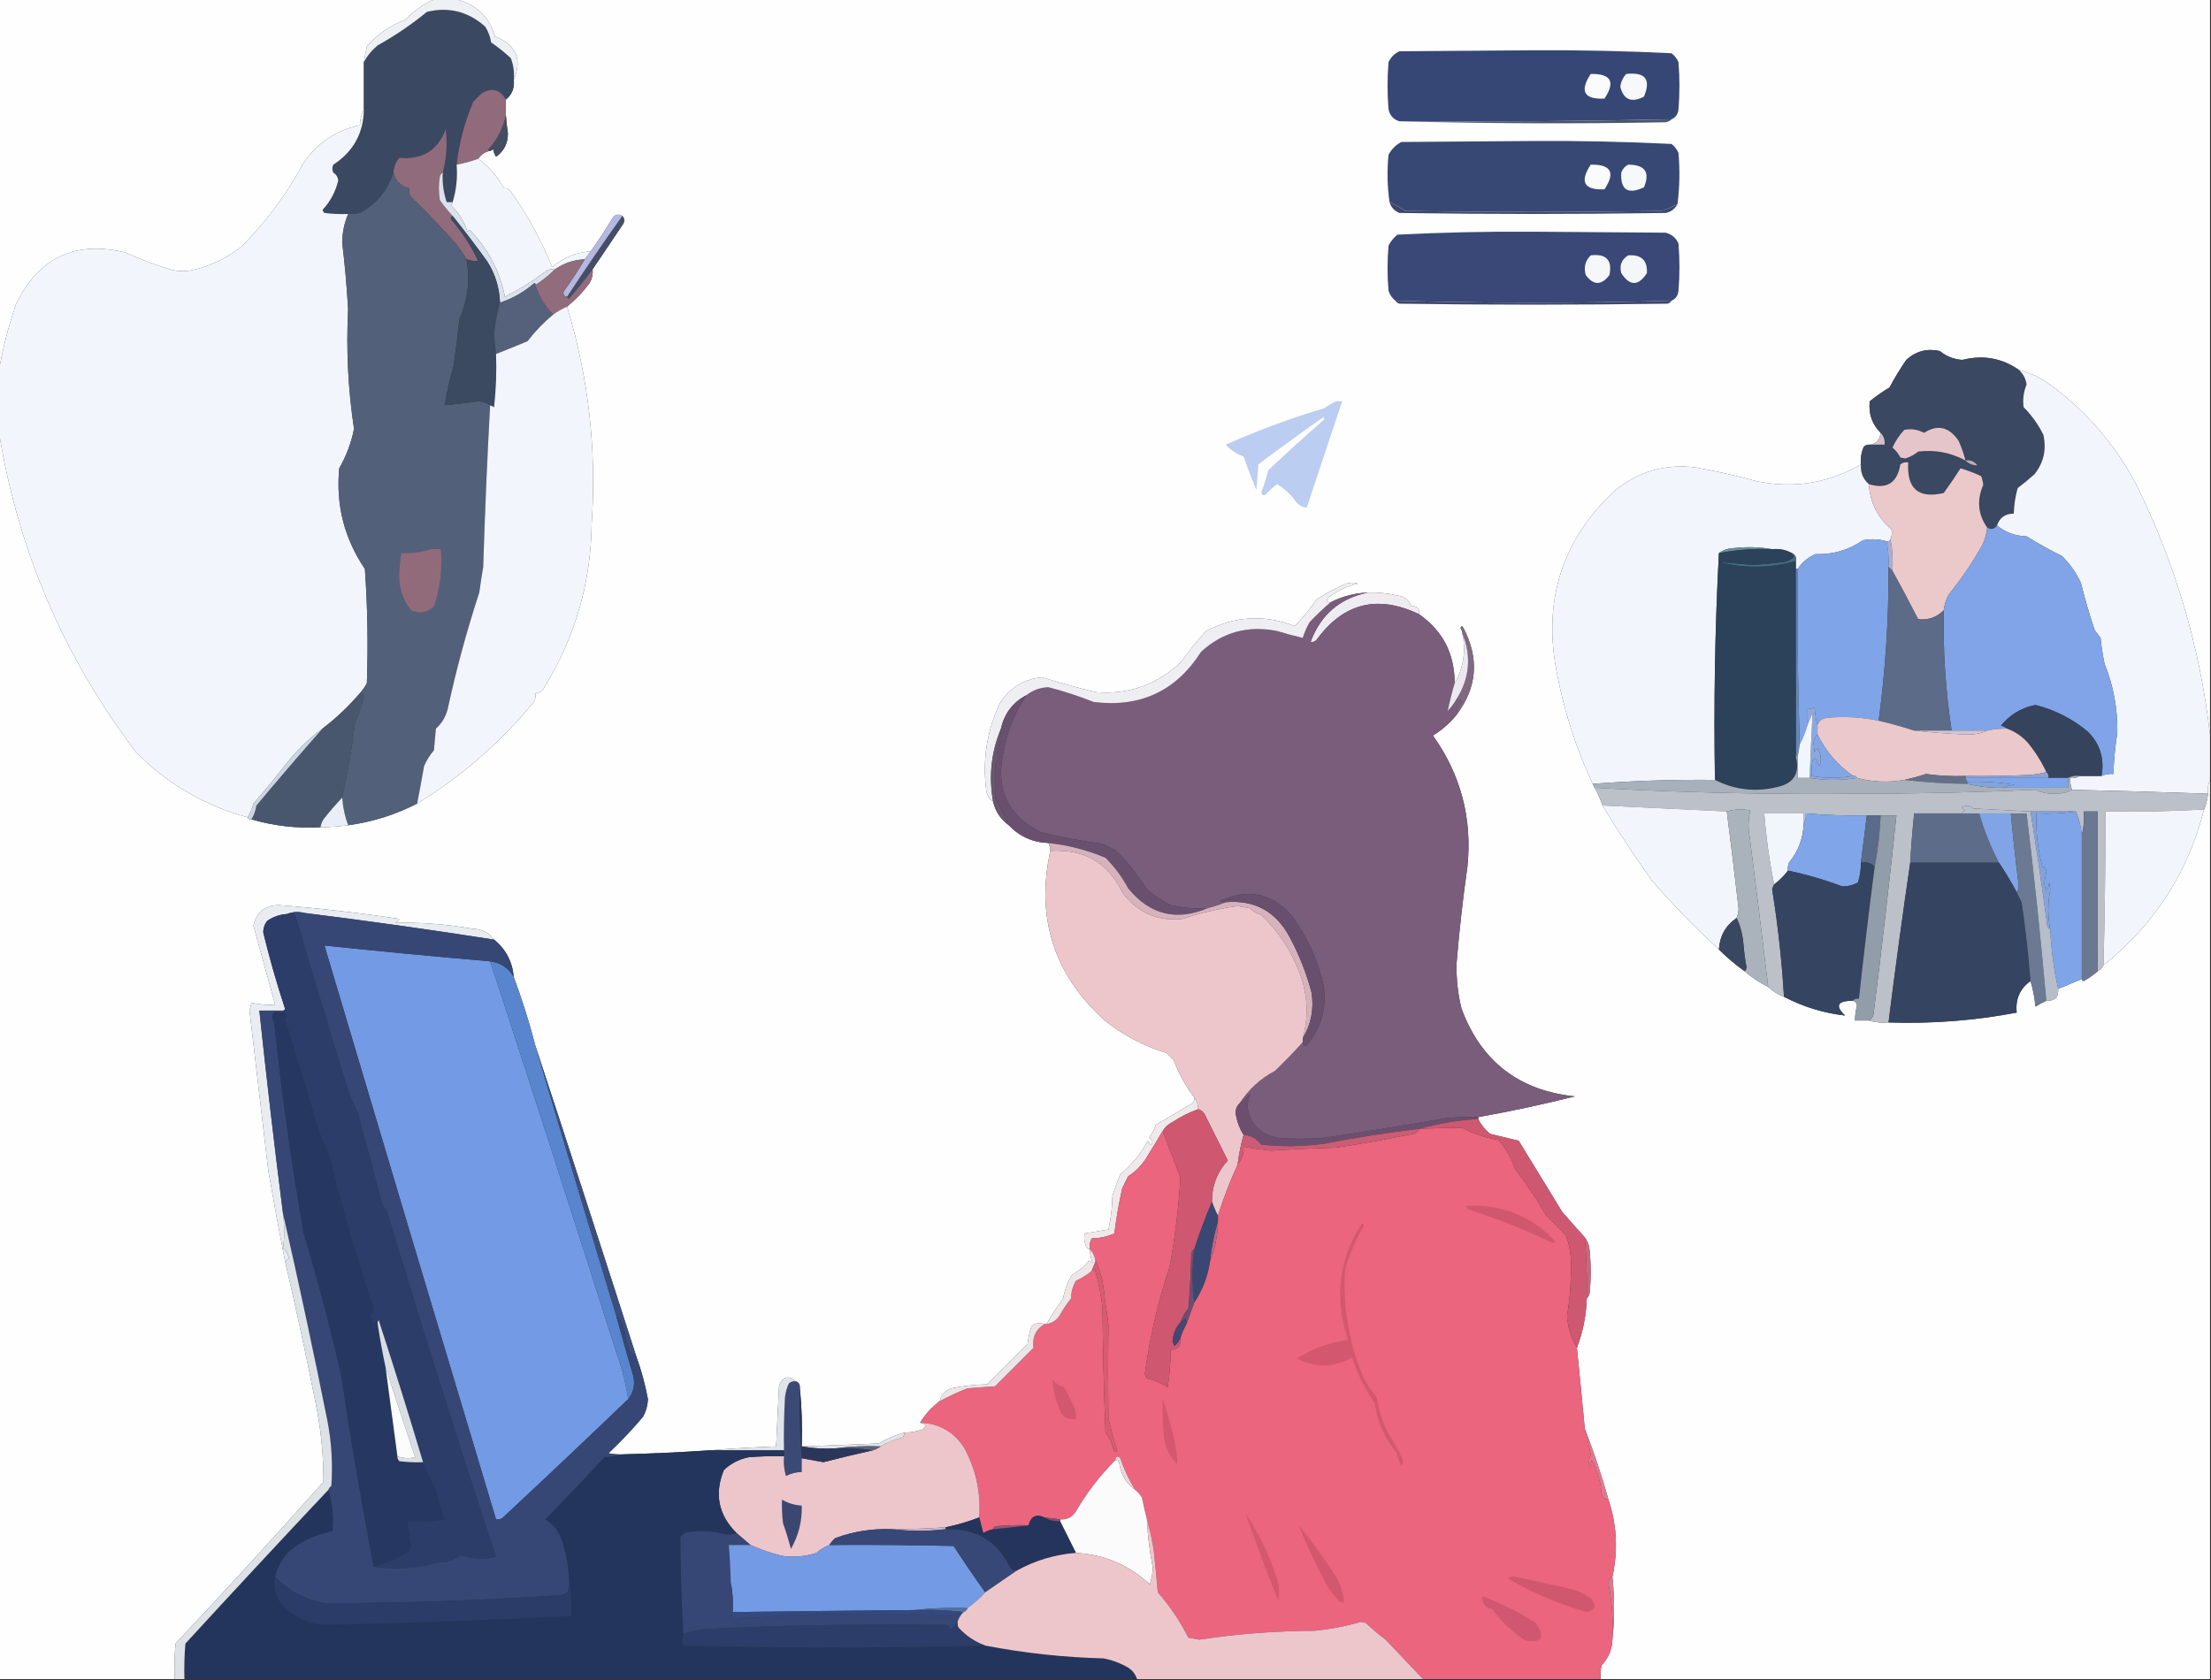 <?xml version="1.0" encoding="UTF-8"?>
<!DOCTYPE svg PUBLIC "-//W3C//DTD SVG 1.1//EN" "http://www.w3.org/Graphics/SVG/1.1/DTD/svg11.dtd">
<svg xmlns="http://www.w3.org/2000/svg" version="1.1" width="1121px" height="852px" style="shape-rendering:geometricPrecision; text-rendering:geometricPrecision; image-rendering:optimizeQuality; fill-rule:evenodd; clip-rule:evenodd" xmlns:xlink="http://www.w3.org/1999/xlink">
<rect width="100%" height="100%" fill="#333333" stroke="none"/>
<g><path style="opacity:1" fill="#fefefe" d="M -0.5,-0.5 C 73.167,-0.5 146.833,-0.5 220.5,-0.5C 214.848,1.972 209.848,5.472 205.5,10C 197.856,12.877 191.356,17.377 186,23.5C 185.433,26.168 184.933,28.834 184.5,31.5C 184.5,39.5 184.5,47.5 184.5,55.5C 183.232,57.905 182.565,60.572 182.5,63.5C 170.476,66.02 160.976,72.353 154,82.5C 145.583,98.147 135.083,112.313 122.5,125C 115.102,130.865 106.768,134.865 97.5,137C 94.167,137.667 90.833,137.667 87.5,137C 79.3,134.568 71.3,131.568 63.5,128C 37.904,121.881 19.404,130.714 8,154.5C 4.325,165.406 1.492,176.406 -0.5,187.5C -0.5,124.833 -0.5,62.167 -0.5,-0.5 Z"/></g>
<g><path style="opacity:1" fill="#fefefe" d="M 230.5,-0.5 C 527.167,-0.5 823.833,-0.5 1120.5,-0.5C 1120.5,123.833 1120.5,248.167 1120.5,372.5C 1115.41,328.068 1102.91,285.735 1083,245.5C 1071.76,224.256 1056.26,206.756 1036.5,193C 1032.37,190.597 1028.03,188.763 1023.5,187.5C 1014.86,181.557 1005.36,179.89 995,182.5C 990.683,182.259 986.849,180.759 983.5,178C 977.055,176.555 971.389,178.055 966.5,182.5C 963.415,187 960.582,191.667 958,196.5C 954.492,198.587 951.158,200.92 948,203.5C 947.266,209.702 949.099,215.035 953.5,219.5C 953.211,222.779 951.544,224.779 948.5,225.5C 947.178,225.33 946.011,225.663 945,226.5C 943.711,229.351 943.211,232.351 943.5,235.5C 927.079,245.063 909.412,247.896 890.5,244C 880.292,241.198 869.958,238.865 859.5,237C 844,235.171 830.333,239.171 818.5,249C 792.291,273.591 782.458,303.758 789,339.5C 792.729,359.798 798.896,379.131 807.5,397.5C 807.833,398.167 808.167,398.833 808.5,399.5C 810.105,402.378 811.439,405.378 812.5,408.5C 820.3,421.411 828.634,434.077 837.5,446.5C 848.2,458.865 859.533,470.532 871.5,481.5C 875.515,485.513 879.848,489.179 884.5,492.5C 888.148,495.66 892.148,498.327 896.5,500.5C 898.794,502.653 901.46,504.32 904.5,505.5C 914.286,510.597 924.62,513.763 935.5,515C 930.229,510 931.562,507.5 939.5,507.5C 940.649,507.791 941.316,508.624 941.5,510C 940.841,512.462 940.507,514.962 940.5,517.5C 942.833,517.5 945.167,517.5 947.5,517.5C 950.625,518.479 953.958,518.813 957.5,518.5C 979.381,519.247 1001.05,517.58 1022.5,513.5C 1021.75,506.716 1024.09,501.382 1029.5,497.5C 1030.74,501.619 1031.57,505.953 1032,510.5C 1033.78,509.361 1035.61,508.361 1037.5,507.5C 1041.81,507.697 1043.81,505.697 1043.5,501.5C 1047.5,499.833 1051.5,498.167 1055.5,496.5C 1055.56,497.043 1055.89,497.376 1056.5,497.5C 1059.08,496.057 1061.41,494.39 1063.5,492.5C 1064.83,491.833 1065.83,490.833 1066.5,489.5C 1092.3,468.902 1109.3,442.568 1117.5,410.5C 1118.53,408.039 1119.2,405.373 1119.5,402.5C 1119.2,399.941 1119.53,397.607 1120.5,395.5C 1120.5,547.5 1120.5,699.5 1120.5,851.5C 1017.5,851.5 914.5,851.5 811.5,851.5C 811.337,849.143 811.503,846.81 812,844.5C 815.491,840.854 817.324,836.52 817.5,831.5C 818.624,820.992 818.624,810.326 817.5,799.5C 820.431,786.324 819.764,773.324 815.5,760.5C 812.068,748.204 808.068,736.204 803.5,724.5C 802.225,710.787 800.891,697.12 799.5,683.5C 802.542,675.573 804.209,667.24 804.5,658.5C 805.268,657.737 805.768,656.737 806,655.5C 806.667,648.5 806.667,641.5 806,634.5C 805.844,631.809 805.011,629.476 803.5,627.5C 799.682,623.296 795.849,618.963 792,614.5C 784.667,602.5 777.333,590.5 770,578.5C 765.201,577.348 760.367,576.181 755.5,575C 752.879,572.844 750.879,570.344 749.5,567.5C 749.5,567.167 749.5,566.833 749.5,566.5C 765.975,563.572 782.308,560.072 798.5,556C 770.115,553.059 750.948,538.226 741,511.5C 739.143,503.946 738.31,496.28 738.5,488.5C 739.84,472.13 741.673,455.797 744,439.5C 746.508,415.052 740.675,392.886 726.5,373C 731.101,370.197 735.101,366.697 738.5,362.5C 748.931,348.662 750.097,333.995 742,318.5C 741.346,317.304 740.846,317.304 740.5,318.5C 741.127,319.417 741.461,320.417 741.5,321.5C 743.279,330.49 741.945,338.823 737.5,346.5C 737.53,331.557 731.53,319.89 719.5,311.5C 719.833,308.5 718.5,307.167 715.5,307.5C 714.472,304.286 712.138,302.452 708.5,302C 703.566,300.84 698.566,300.34 693.5,300.5C 686.781,300.763 680.448,302.43 674.5,305.5C 672.451,305.294 672.117,304.461 673.5,303C 677.92,299.522 682.92,297.189 688.5,296C 686.5,295.333 684.5,295.333 682.5,296C 677.269,298.231 672.269,300.897 667.5,304C 664.182,308.815 660.515,313.315 656.5,317.5C 641.091,311.535 626.091,312.368 611.5,320C 606.954,324.877 602.787,330.044 599,335.5C 586.889,347.205 572.389,352.371 555.5,351C 546.378,348.791 537.378,346.291 528.5,343.5C 519.196,344.305 512.029,348.639 507,356.5C 500.41,370.458 498.076,385.125 500,400.5C 500.353,403.152 501.52,405.152 503.5,406.5C 504.68,411.537 507.347,415.537 511.5,418.5C 516.863,424.178 523.53,427.178 531.5,427.5C 532.234,428.708 532.567,430.041 532.5,431.5C 525.196,465.242 534.196,493.742 559.5,517C 569.036,524.739 579.703,530.405 591.5,534C 592.667,535.167 593.833,536.333 595,537.5C 597.693,544.547 601.193,550.881 605.5,556.5C 605.719,557.675 605.386,558.675 604.5,559.5C 598.327,563.214 592.161,566.881 586,570.5C 585.205,572.901 584.038,575.068 582.5,577C 584.405,577.826 584.739,578.993 583.5,580.5C 582.808,579.975 582.308,579.308 582,578.5C 578.467,585.04 573.8,590.706 568,595.5C 566.52,599.07 565.187,602.737 564,606.5C 563.906,612.278 563.239,617.944 562,623.5C 558,624.167 554,624.833 550,625.5C 549.502,627.527 549.669,629.527 550.5,631.5C 550.747,632.713 551.414,633.38 552.5,633.5C 552.645,636.052 553.145,638.385 554,640.5C 553.439,639.978 552.772,639.645 552,639.5C 549.598,642.406 546.765,644.739 543.5,646.5C 541.268,650.195 539.768,654.195 539,658.5C 535.898,662.747 533.065,667.08 530.5,671.5C 530.167,671.5 529.833,671.5 529.5,671.5C 527.311,670.592 525.144,670.925 523,672.5C 522.012,675.424 521.346,678.424 521,681.5C 514.167,688.333 507.333,695.167 500.5,702C 494.419,702.138 488.419,702.804 482.5,704C 479.164,705.121 477.164,707.287 476.5,710.5C 472.463,713.537 469.129,717.203 466.5,721.5C 469.625,722.1 469.958,723.267 467.5,725C 464.568,725.953 461.568,726.453 458.5,726.5C 453.927,727.787 449.594,729.62 445.5,732C 432.5,732.583 419.5,733.083 406.5,733.5C 406.827,723.319 406.494,713.319 405.5,703.5C 405.573,701.973 404.906,700.973 403.5,700.5C 399.85,697.323 397.017,697.99 395,702.5C 394.516,712.838 394.016,723.172 393.5,733.5C 382,733.93 370.666,734.597 359.5,735.5C 345.336,736.452 331.003,737.119 316.5,737.5C 313.813,737.664 311.146,737.497 308.5,737C 314.699,731.136 320.532,724.969 326,718.5C 327.545,715.698 328.378,712.698 328.5,709.5C 327.108,701.992 325.108,694.659 322.5,687.5C 305.674,635.025 288.674,582.691 271.5,530.5C 268.408,518.561 264.741,506.895 260.5,495.5C 259.794,487.665 256.461,481.332 250.5,476.5C 247.852,472.88 244.186,471.047 239.5,471C 226.55,468.67 213.55,467.67 200.5,468C 201.167,467.333 201.833,466.667 202.5,466C 182.204,462.921 161.87,460.587 141.5,459C 134.299,459.041 129.966,462.541 128.5,469.5C 132.172,482.847 135.839,496.18 139.5,509.5C 135.429,509.766 131.429,509.433 127.5,508.5C 127.167,509.833 126.833,511.167 126.5,512.5C 129.703,539.49 132.869,566.49 136,593.5C 138.673,608.902 141.506,624.235 144.5,639.5C 150.477,665.072 155.977,690.739 161,716.5C 163.03,728.1 164.03,739.767 164,751.5C 139.425,779.081 114.425,806.415 89,833.5C 88.501,839.491 88.334,845.491 88.5,851.5C 58.833,851.5 29.167,851.5 -0.5,851.5C -0.5,640.833 -0.5,430.167 -0.5,219.5C 9.233,279.296 32.4,333.296 69,381.5C 84.805,397.493 103.638,408.493 125.5,414.5C 125.842,415.338 126.508,415.672 127.5,415.5C 138.914,418.858 150.581,420.191 162.5,419.5C 167.324,419.436 171.991,419.103 176.5,418.5C 188.831,416.836 200.498,413.169 211.5,407.5C 234.227,393.615 254.061,376.281 271,355.5C 271.49,354.207 271.657,352.873 271.5,351.5C 273.592,351.439 275.092,350.439 276,348.5C 291.588,323.167 299.588,295.5 300,265.5C 302.566,228.029 298.399,191.362 287.5,155.5C 291.803,152.029 295.636,148.029 299,143.5C 300.202,141.323 300.702,138.989 300.5,136.5C 305.657,128.862 310.823,121.195 316,113.5C 316.765,111.934 316.598,110.601 315.5,109.5C 313.243,108.197 311.41,108.864 310,111.5C 306.671,116.986 303.171,122.32 299.5,127.5C 292.043,127.928 285.543,130.594 280,135.5C 274.399,121.631 267.233,108.631 258.5,96.5C 257.675,95.614 256.675,95.281 255.5,95.5C 252.327,89.648 247.993,84.648 242.5,80.5C 243.975,78.31 245.975,76.977 248.5,76.5C 249.117,76.389 249.617,76.056 250,75.5C 250.219,76.938 250.719,78.271 251.5,79.5C 255.585,76.6 257.585,72.6 257.5,67.5C 257.034,64.508 256.701,61.508 256.5,58.5C 256.5,55.833 256.5,53.167 256.5,50.5C 259.567,47.984 260.901,44.651 260.5,40.5C 264.878,30.079 261.711,22.745 251,18.5C 247.846,8.179 241.013,1.846 230.5,-0.5 Z"/></g>
<g><path style="opacity:1" fill="#3b4861" d="M 260.5,40.5 C 260.901,44.651 259.567,47.984 256.5,50.5C 253.443,45.181 249.276,44.181 244,47.5C 242.674,48.799 241.34,50.132 240,51.5C 235.615,61.703 232.782,72.369 231.5,83.5C 232.032,90.048 231.365,96.382 229.5,102.5C 228.5,102.5 227.5,102.5 226.5,102.5C 224.849,97.672 224.183,92.672 224.5,87.5C 226.403,80.406 226.903,73.073 226,65.5C 221.948,76.284 214.114,81.117 202.5,80C 200.623,82.126 199.623,84.626 199.5,87.5C 196.662,96.52 190.995,103.354 182.5,108C 180.527,108.495 178.527,108.662 176.5,108.5C 172.486,108.666 168.486,108.499 164.5,108C 164.043,107.586 163.709,107.086 163.5,106.5C 167.471,102.226 170.138,97.226 171.5,91.5C 171.297,89.792 170.464,88.459 169,87.5C 168.333,86.167 168.333,84.833 169,83.5C 179.114,76.942 184.28,67.609 184.5,55.5C 184.5,47.5 184.5,39.5 184.5,31.5C 186.213,28.274 188.546,25.441 191.5,23C 200.353,18.075 208.686,12.409 216.5,6C 227.584,3.358 237.417,5.858 246,13.5C 247.562,15.957 248.562,18.624 249,21.5C 252.516,23.926 255.849,26.593 259,29.5C 260.337,33.026 260.837,36.692 260.5,40.5 Z"/></g>
<g><path style="opacity:1" fill="#edf0f4" d="M 220.5,-0.5 C 223.833,-0.5 227.167,-0.5 230.5,-0.5C 241.013,1.846 247.846,8.179 251,18.5C 261.711,22.745 264.878,30.079 260.5,40.5C 260.837,36.692 260.337,33.026 259,29.5C 255.849,26.593 252.516,23.926 249,21.5C 248.562,18.624 247.562,15.957 246,13.5C 237.417,5.858 227.584,3.358 216.5,6C 208.686,12.409 200.353,18.075 191.5,23C 188.546,25.441 186.213,28.274 184.5,31.5C 184.933,28.834 185.433,26.168 186,23.5C 191.356,17.377 197.856,12.877 205.5,10C 209.848,5.472 214.848,1.972 220.5,-0.5 Z"/></g>
<g><path style="opacity:1" fill="#374775" d="M 847.5,60.5 C 801.523,61.48 755.523,61.813 709.5,61.5C 706.539,60.607 704.706,58.607 704,55.5C 703.333,47.5 703.333,39.5 704,31.5C 705.167,29 707,27.167 709.5,26C 732,25.833 754.5,25.667 777,25.5C 800.561,25.348 824.061,25.848 847.5,27C 849.049,28.214 850.215,29.714 851,31.5C 851.667,39.5 851.667,47.5 851,55.5C 850.777,57.881 849.61,59.547 847.5,60.5 Z"/></g>
<g><path style="opacity:1" fill="#354579" d="M 711.5,26.5 C 755.172,26.167 798.838,26.5 842.5,27.5C 798.797,28.488 755.297,28.821 712,28.5C 711.536,27.906 711.369,27.239 711.5,26.5 Z"/></g>
<g><path style="opacity:1" fill="#f6f8fa" d="M 824.5,37.5 C 834.191,36.428 837.191,40.261 833.5,49C 827.199,52.275 823.199,50.609 821.5,44C 821.84,41.489 822.84,39.322 824.5,37.5 Z"/></g>
<g><path style="opacity:1" fill="#f9fbfc" d="M 806.5,37.5 C 816.818,37.322 819.151,41.489 813.5,50C 803.102,50.471 800.768,46.305 806.5,37.5 Z"/></g>
<g><path style="opacity:1" fill="#4a5470" d="M 847.5,60.5 C 846.737,61.268 845.737,61.768 844.5,62C 799.331,62.831 754.331,62.665 709.5,61.5C 755.523,61.813 801.523,61.48 847.5,60.5 Z"/></g>
<g><path style="opacity:1" fill="#916a7b" d="M 256.5,50.5 C 256.5,53.167 256.5,55.833 256.5,58.5C 255.128,65.076 252.128,70.909 247.5,76C 247.728,76.399 248.062,76.565 248.5,76.5C 245.975,76.977 243.975,78.31 242.5,80.5C 238.904,81.8 235.237,82.8 231.5,83.5C 232.782,72.369 235.615,61.703 240,51.5C 241.34,50.132 242.674,48.799 244,47.5C 249.276,44.181 253.443,45.181 256.5,50.5 Z"/></g>
<g><path style="opacity:1" fill="#f2f5fc" d="M 184.5,55.5 C 184.28,67.609 179.114,76.942 169,83.5C 168.333,84.833 168.333,86.167 169,87.5C 170.464,88.459 171.297,89.792 171.5,91.5C 170.138,97.226 167.471,102.226 163.5,106.5C 163.709,107.086 164.043,107.586 164.5,108C 168.486,108.499 172.486,108.666 176.5,108.5C 174.575,113.117 173.575,117.95 173.5,123C 174.867,134.302 175.867,145.636 176.5,157C 175.467,177.248 176.467,197.414 179.5,217.5C 178.1,224.528 175.6,231.195 172,237.5C 170.233,256.1 174.566,273.1 185,288.5C 186.366,307.817 186.7,327.15 186,346.5C 185.003,348.323 183.836,349.99 182.5,351.5C 176.782,358.185 170.449,364.185 163.5,369.5C 156.561,374.605 150.394,380.605 145,387.5C 139.659,394.337 134.159,401.004 128.5,407.5C 127.868,410.061 126.868,412.395 125.5,414.5C 103.638,408.493 84.805,397.493 69,381.5C 32.4,333.296 9.233,279.296 -0.5,219.5C -0.5,208.833 -0.5,198.167 -0.5,187.5C 1.492,176.406 4.325,165.406 8,154.5C 19.404,130.714 37.904,121.881 63.5,128C 71.3,131.568 79.3,134.568 87.5,137C 90.833,137.667 94.167,137.667 97.5,137C 106.768,134.865 115.102,130.865 122.5,125C 135.083,112.313 145.583,98.147 154,82.5C 160.976,72.353 170.476,66.02 182.5,63.5C 182.565,60.572 183.232,57.905 184.5,55.5 Z"/></g>
<g><path style="opacity:1" fill="#454d62" d="M 256.5,58.5 C 256.701,61.508 257.034,64.508 257.5,67.5C 257.585,72.6 255.585,76.6 251.5,79.5C 250.719,78.271 250.219,76.938 250,75.5C 249.617,76.056 249.117,76.389 248.5,76.5C 248.062,76.565 247.728,76.399 247.5,76C 252.128,70.909 255.128,65.076 256.5,58.5 Z"/></g>
<g><path style="opacity:1" fill="#384875" d="M 850.5,103.5 C 847.976,104.822 845.31,105.988 842.5,107C 799.167,107.667 755.833,107.667 712.5,107C 709.941,105.223 707.274,103.723 704.5,102.5C 703.367,94.579 703.2,86.579 704,78.5C 705.5,75.667 707.667,73.5 710.5,72C 732.833,71.833 755.167,71.667 777.5,71.5C 800.894,71.348 824.228,71.848 847.5,73C 849.049,74.214 850.215,75.714 851,77.5C 851.775,86.215 851.608,94.881 850.5,103.5 Z"/></g>
<g><path style="opacity:1" fill="#906b7b" d="M 224.5,87.5 C 223.778,87.918 223.278,88.584 223,89.5C 222.333,93.5 222.333,97.5 223,101.5C 225.001,104.331 227.167,106.997 229.5,109.5C 228.475,109.897 228.308,110.563 229,111.5C 234.536,117.922 239.036,124.922 242.5,132.5C 240.435,132.483 238.435,132.15 236.5,131.5C 234.887,128.714 233.054,126.047 231,123.5C 223.698,115.197 216.031,107.197 208,99.5C 207.51,98.207 207.343,96.873 207.5,95.5C 203.206,94.539 200.539,91.872 199.5,87.5C 199.623,84.626 200.623,82.126 202.5,80C 214.114,81.117 221.948,76.284 226,65.5C 226.903,73.073 226.403,80.406 224.5,87.5 Z"/></g>
<g><path style="opacity:1" fill="#f2f5fc" d="M 242.5,80.5 C 247.993,84.648 252.327,89.648 255.5,95.5C 256.675,95.281 257.675,95.614 258.5,96.5C 267.233,108.631 274.399,121.631 280,135.5C 285.543,130.594 292.043,127.928 299.5,127.5C 298.488,128.872 297.488,130.205 296.5,131.5C 291.036,131.73 286.036,133.396 281.5,136.5C 280.127,136.343 278.793,136.51 277.5,137C 270.722,142.138 263.555,146.638 256,150.5C 253.397,137.351 247.397,126.018 238,116.5C 237.667,116.833 237.333,117.167 237,117.5C 235.34,112.26 232.506,107.76 228.5,104C 229.056,103.617 229.389,103.117 229.5,102.5C 231.365,96.382 232.032,90.048 231.5,83.5C 235.237,82.8 238.904,81.8 242.5,80.5 Z"/></g>
<g><path style="opacity:1" fill="#f9fbfc" d="M 806.5,83.5 C 816.818,83.322 819.151,87.489 813.5,96C 803.102,96.472 800.768,92.305 806.5,83.5 Z"/></g>
<g><path style="opacity:1" fill="#f6f9fa" d="M 825.5,83.5 C 834.049,83.521 836.716,87.354 833.5,95C 825.329,98.806 821.495,96.306 822,87.5C 822.69,85.65 823.856,84.316 825.5,83.5 Z"/></g>
<g><path style="opacity:1" fill="#53607a" d="M 199.5,87.5 C 200.539,91.872 203.206,94.539 207.5,95.5C 207.343,96.873 207.51,98.207 208,99.5C 216.031,107.197 223.698,115.197 231,123.5C 233.054,126.047 234.887,128.714 236.5,131.5C 238.404,141.835 237.237,151.835 233,161.5C 232.073,169.51 231.073,177.51 230,185.5C 227.971,192.077 226.471,198.744 225.5,205.5C 231.177,204.98 236.843,204.314 242.5,203.5C 244.714,203.611 246.714,204.278 248.5,205.5C 247.002,232.817 245.835,260.15 245,287.5C 244.24,291.819 243.573,296.152 243,300.5C 236.645,319.898 231.311,339.564 227,359.5C 226.019,363.464 224.019,366.797 221,369.5C 220.667,373.167 220.333,376.833 220,380.5C 217.938,382.901 216.271,385.567 215,388.5C 213.895,394.86 212.728,401.193 211.5,407.5C 200.498,413.169 188.831,416.836 176.5,418.5C 174.862,414.087 173.862,409.421 173.5,404.5C 176.276,392.101 178.443,379.435 180,366.5C 182.03,362.226 183.53,357.726 184.5,353C 184.164,351.97 183.497,351.47 182.5,351.5C 183.836,349.99 185.003,348.323 186,346.5C 186.7,327.15 186.366,307.817 185,288.5C 174.566,273.1 170.233,256.1 172,237.5C 175.6,231.195 178.1,224.528 179.5,217.5C 176.467,197.414 175.467,177.248 176.5,157C 175.867,145.636 174.867,134.302 173.5,123C 173.575,117.95 174.575,113.117 176.5,108.5C 178.527,108.662 180.527,108.495 182.5,108C 190.995,103.354 196.662,96.52 199.5,87.5 Z"/></g>
<g><path style="opacity:1" fill="#3c4768" d="M 704.5,102.5 C 707.274,103.723 709.941,105.223 712.5,107C 755.833,107.667 799.167,107.667 842.5,107C 845.31,105.988 847.976,104.822 850.5,103.5C 849.229,105.934 847.229,107.434 844.5,108C 799.5,108.667 754.5,108.667 709.5,108C 706.944,106.945 705.277,105.112 704.5,102.5 Z"/></g>
<g><path style="opacity:1" fill="#dbe2ec" d="M 224.5,87.5 C 224.183,92.672 224.849,97.672 226.5,102.5C 227.5,102.5 228.5,102.5 229.5,102.5C 229.389,103.117 229.056,103.617 228.5,104C 232.506,107.76 235.34,112.26 237,117.5C 237.333,117.167 237.667,116.833 238,116.5C 247.397,126.018 253.397,137.351 256,150.5C 263.555,146.638 270.722,142.138 277.5,137C 278.793,136.51 280.127,136.343 281.5,136.5C 278.48,139.516 275.146,142.183 271.5,144.5C 271.565,144.062 271.399,143.728 271,143.5C 265.801,148.014 259.968,151.347 253.5,153.5C 253.256,145.934 251.09,138.934 247,132.5C 241.334,124.673 235.501,117.006 229.5,109.5C 227.167,106.997 225.001,104.331 223,101.5C 222.333,97.5 222.333,93.5 223,89.5C 223.278,88.584 223.778,87.918 224.5,87.5 Z"/></g>
<g><path style="opacity:1" fill="#394876" d="M 847.5,152.5 C 800.838,153.823 754.171,153.823 707.5,152.5C 705.864,151.251 704.697,149.584 704,147.5C 703.333,139.833 703.333,132.167 704,124.5C 705.122,122.376 706.622,120.543 708.5,119C 731.414,117.843 754.414,117.343 777.5,117.5C 799.833,117.667 822.167,117.833 844.5,118C 847.583,118.786 849.749,120.619 851,123.5C 851.667,131.5 851.667,139.5 851,147.5C 850.777,149.881 849.61,151.547 847.5,152.5 Z"/></g>
<g><path style="opacity:1" fill="#454e67" d="M 315.5,109.5 C 316.598,110.601 316.765,111.934 316,113.5C 310.823,121.195 305.657,128.862 300.5,136.5C 296.749,141.652 292.749,146.652 288.5,151.5C 287.893,151.376 287.56,151.043 287.5,150.5C 296.589,136.652 305.922,122.985 315.5,109.5 Z"/></g>
<g><path style="opacity:1" fill="#f5f7f9" d="M 806.5,129.5 C 814.382,128.546 817.549,131.879 816,139.5C 811.951,144.818 807.951,144.818 804,139.5C 802.861,135.579 803.695,132.246 806.5,129.5 Z"/></g>
<g><path style="opacity:1" fill="#f4f7f8" d="M 825.5,129.5 C 832.164,129 835.331,132 835,138.5C 830.667,145.167 826.333,145.167 822,138.5C 820.98,134.553 822.147,131.553 825.5,129.5 Z"/></g>
<g><path style="opacity:1" fill="#3b4961" d="M 229.5,109.5 C 235.501,117.006 241.334,124.673 247,132.5C 251.09,138.934 253.256,145.934 253.5,153.5C 252.058,158.562 251.058,163.728 250.5,169C 250.707,172.523 251.04,176.023 251.5,179.5C 251.832,188.525 251.498,197.525 250.5,206.5C 249.817,206.137 249.15,205.804 248.5,205.5C 246.714,204.278 244.714,203.611 242.5,203.5C 236.843,204.314 231.177,204.98 225.5,205.5C 226.471,198.744 227.971,192.077 230,185.5C 231.073,177.51 232.073,169.51 233,161.5C 237.237,151.835 238.404,141.835 236.5,131.5C 238.435,132.15 240.435,132.483 242.5,132.5C 239.036,124.922 234.536,117.922 229,111.5C 228.308,110.563 228.475,109.897 229.5,109.5 Z"/></g>
<g><path style="opacity:1" fill="#b5b8e0" d="M 315.5,109.5 C 305.922,122.985 296.589,136.652 287.5,150.5C 285.775,150.157 285.275,149.157 286,147.5C 289.766,142.29 293.266,136.957 296.5,131.5C 297.488,130.205 298.488,128.872 299.5,127.5C 303.171,122.32 306.671,116.986 310,111.5C 311.41,108.864 313.243,108.197 315.5,109.5 Z"/></g>
<g><path style="opacity:1" fill="#55617a" d="M 271.5,144.5 C 273.268,150.261 276.268,155.261 280.5,159.5C 275.697,163.471 271.364,167.971 267.5,173C 262.178,175.272 256.845,177.439 251.5,179.5C 251.04,176.023 250.707,172.523 250.5,169C 251.058,163.728 252.058,158.562 253.5,153.5C 259.968,151.347 265.801,148.014 271,143.5C 271.399,143.728 271.565,144.062 271.5,144.5 Z"/></g>
<g><path style="opacity:1" fill="#916c7c" d="M 296.5,131.5 C 293.266,136.957 289.766,142.29 286,147.5C 285.275,149.157 285.775,150.157 287.5,150.5C 287.56,151.043 287.893,151.376 288.5,151.5C 292.749,146.652 296.749,141.652 300.5,136.5C 300.702,138.989 300.202,141.323 299,143.5C 295.636,148.029 291.803,152.029 287.5,155.5C 284.996,156.584 282.663,157.917 280.5,159.5C 276.268,155.261 273.268,150.261 271.5,144.5C 275.146,142.183 278.48,139.516 281.5,136.5C 286.036,133.396 291.036,131.73 296.5,131.5 Z"/></g>
<g><path style="opacity:1" fill="#3c466a" d="M 707.5,152.5 C 754.171,153.823 800.838,153.823 847.5,152.5C 847.082,153.222 846.416,153.722 845.5,154C 800.167,154.667 754.833,154.667 709.5,154C 708.584,153.722 707.918,153.222 707.5,152.5 Z"/></g>
<g><path style="opacity:1" fill="#f2f5fc" d="M 287.5,155.5 C 298.399,191.362 302.566,228.029 300,265.5C 299.588,295.5 291.588,323.167 276,348.5C 275.092,350.439 273.592,351.439 271.5,351.5C 271.657,352.873 271.49,354.207 271,355.5C 254.061,376.281 234.227,393.615 211.5,407.5C 212.728,401.193 213.895,394.86 215,388.5C 216.271,385.567 217.938,382.901 220,380.5C 220.333,376.833 220.667,373.167 221,369.5C 224.019,366.797 226.019,363.464 227,359.5C 231.311,339.564 236.645,319.898 243,300.5C 243.573,296.152 244.24,291.819 245,287.5C 245.835,260.15 247.002,232.817 248.5,205.5C 249.15,205.804 249.817,206.137 250.5,206.5C 251.498,197.525 251.832,188.525 251.5,179.5C 256.845,177.439 262.178,175.272 267.5,173C 271.364,167.971 275.697,163.471 280.5,159.5C 282.663,157.917 284.996,156.584 287.5,155.5 Z"/></g>
<g><path style="opacity:1" fill="#3a4861" d="M 1023.5,187.5 C 1025.74,189.477 1027.07,191.977 1027.5,195C 1025.96,198.722 1025.46,202.555 1026,206.5C 1030.11,210.61 1033.44,215.277 1036,220.5C 1037.67,227.967 1036.17,234.633 1031.5,240.5C 1028.76,242.953 1025.93,245.286 1023,247.5C 1021.8,251.716 1021.13,256.049 1021,260.5C 1016.68,260.453 1013.85,262.453 1012.5,266.5C 1011.06,268.401 1009.4,268.734 1007.5,267.5C 1002.85,260.825 1002.19,253.658 1005.5,246C 1005.4,244.439 1005.06,242.939 1004.5,241.5C 1001.13,239.875 997.627,238.542 994,237.5C 991.301,241.723 988.467,245.89 985.5,250C 972.66,253.002 966.66,247.835 967.5,234.5C 966.022,234.238 964.689,234.571 963.5,235.5C 961.91,244.957 956.576,248.291 947.5,245.5C 944.54,242.9 943.206,239.567 943.5,235.5C 943.211,232.351 943.711,229.351 945,226.5C 946.011,225.663 947.178,225.33 948.5,225.5C 950.833,225.5 953.167,225.5 955.5,225.5C 955.741,223.102 955.074,221.102 953.5,219.5C 949.099,215.035 947.266,209.702 948,203.5C 951.158,200.92 954.492,198.587 958,196.5C 960.582,191.667 963.415,187 966.5,182.5C 971.389,178.055 977.055,176.555 983.5,178C 986.849,180.759 990.683,182.259 995,182.5C 1005.36,179.89 1014.86,181.557 1023.5,187.5 Z"/></g>
<g><path style="opacity:1" fill="#f2f5fc" d="M 1023.5,187.5 C 1028.03,188.763 1032.37,190.597 1036.5,193C 1056.26,206.756 1071.76,224.256 1083,245.5C 1102.91,285.735 1115.41,328.068 1120.5,372.5C 1120.5,380.167 1120.5,387.833 1120.5,395.5C 1119.53,397.607 1119.2,399.941 1119.5,402.5C 1096.51,401.697 1073.51,401.03 1050.5,400.5C 1049.85,398.565 1049.52,396.565 1049.5,394.5C 1051.41,394.784 1053.08,394.451 1054.5,393.5C 1058.17,393.5 1061.83,393.5 1065.5,393.5C 1067.38,392.659 1069.38,392.325 1071.5,392.5C 1071.74,385.448 1072.41,378.448 1073.5,371.5C 1073.69,359.355 1071.52,347.688 1067,336.5C 1066.09,332.205 1065.42,327.872 1065,323.5C 1064,322.167 1063,320.833 1062,319.5C 1059.36,311.591 1057.02,303.591 1055,295.5C 1052.61,290.446 1049.44,285.946 1045.5,282C 1039.37,278.96 1033.37,275.626 1027.5,272C 1021.75,271.827 1016.75,269.994 1012.5,266.5C 1013.85,262.453 1016.68,260.453 1021,260.5C 1021.13,256.049 1021.8,251.716 1023,247.5C 1025.93,245.286 1028.76,242.953 1031.5,240.5C 1036.17,234.633 1037.67,227.967 1036,220.5C 1033.44,215.277 1030.11,210.61 1026,206.5C 1025.46,202.555 1025.96,198.722 1027.5,195C 1027.07,191.977 1025.74,189.477 1023.5,187.5 Z"/></g>
<g><path style="opacity:1" fill="#d1c1cd" d="M 953.5,219.5 C 955.074,221.102 955.741,223.102 955.5,225.5C 953.167,225.5 950.833,225.5 948.5,225.5C 951.544,224.779 953.211,222.779 953.5,219.5 Z"/></g>
<g><path style="opacity:1" fill="#e6c5ca" d="M 996.5,233.5 C 988.988,229.456 980.988,227.956 972.5,229C 970.547,230.633 968.38,231.799 966,232.5C 965.167,232.333 964.333,232.167 963.5,232C 962.547,230.045 961.213,228.378 959.5,227C 961.004,223.656 963.004,220.656 965.5,218C 969.002,217.306 972.336,217.806 975.5,219.5C 982.355,215.126 988.188,216.46 993,223.5C 994.475,226.76 995.642,230.093 996.5,233.5 Z"/></g>
<g><path style="opacity:1" fill="#bbcdf0" d="M 677.5,203.5 C 678.5,203.5 679.5,203.5 680.5,203.5C 674.463,221.553 668.463,239.553 662.5,257.5C 660.567,257.271 658.9,256.438 657.5,255C 654.825,251.158 651.491,247.992 647.5,245.5C 645.35,247.149 643.35,248.982 641.5,251C 640.4,251.432 639.733,250.932 639.5,249.5C 640.966,245.936 642.132,242.27 643,238.5C 652.017,229.982 661.184,221.649 670.5,213.5C 671.521,212.998 671.688,212.332 671,211.5C 659.888,219.32 648.888,227.32 638,235.5C 637.667,239.833 637.333,244.167 637,248.5C 634.686,242.927 632.519,237.261 630.5,231.5C 626.946,230.231 623.946,228.231 621.5,225.5C 637.72,218.258 654.387,212.092 671.5,207C 673.432,205.541 675.432,204.375 677.5,203.5 Z"/></g>
<g><path style="opacity:1" fill="#bcacbd" d="M 996.5,233.5 C 999.045,233.151 1001.04,233.984 1002.5,236C 1000.18,236.008 998.179,235.175 996.5,233.5 Z"/></g>
<g><path style="opacity:1" fill="#f2f5fc" d="M 943.5,235.5 C 943.206,239.567 944.54,242.9 947.5,245.5C 948.136,254.772 951.969,262.439 959,268.5C 959.384,270.197 959.218,271.863 958.5,273.5C 958.158,274.338 957.492,274.672 956.5,274.5C 952.689,273.355 948.689,273.188 944.5,274C 937.293,278.957 929.293,281.29 920.5,281C 916.725,282.611 913.725,285.111 911.5,288.5C 911.167,288.5 910.833,288.5 910.5,288.5C 910.5,287.167 910.5,285.833 910.5,284.5C 910.843,282.517 910.176,281.183 908.5,280.5C 905.493,278.825 902.16,278.159 898.5,278.5C 892.013,277.346 885.346,277.179 878.5,278C 875.809,278.156 873.476,278.989 871.5,280.5C 869.506,318.485 868.839,356.819 869.5,395.5C 848.647,395.288 827.98,395.955 807.5,397.5C 798.896,379.131 792.729,359.798 789,339.5C 782.458,303.758 792.291,273.591 818.5,249C 830.333,239.171 844,235.171 859.5,237C 869.958,238.865 880.292,241.198 890.5,244C 909.412,247.896 927.079,245.063 943.5,235.5 Z"/></g>
<g><path style="opacity:1" fill="#ebc8ca" d="M 1007.5,267.5 C 1007.26,270.647 1006.43,273.647 1005,276.5C 1000.09,285.314 994.422,293.647 988,301.5C 986.659,304.022 985.826,306.689 985.5,309.5C 981.9,313.089 977.567,314.589 972.5,314C 968.281,305.727 963.948,297.561 959.5,289.5C 959.821,283.974 959.488,278.64 958.5,273.5C 959.218,271.863 959.384,270.197 959,268.5C 951.969,262.439 948.136,254.772 947.5,245.5C 956.576,248.291 961.91,244.957 963.5,235.5C 964.689,234.571 966.022,234.238 967.5,234.5C 966.66,247.835 972.66,253.002 985.5,250C 988.467,245.89 991.301,241.723 994,237.5C 997.627,238.542 1001.13,239.875 1004.5,241.5C 1005.06,242.939 1005.4,244.439 1005.5,246C 1002.19,253.658 1002.85,260.825 1007.5,267.5 Z"/></g>
<g><path style="opacity:1" fill="#80a4e7" d="M 1012.5,266.5 C 1016.75,269.994 1021.75,271.827 1027.5,272C 1033.37,275.626 1039.37,278.96 1045.5,282C 1049.44,285.946 1052.61,290.446 1055,295.5C 1057.02,303.591 1059.36,311.591 1062,319.5C 1063,320.833 1064,322.167 1065,323.5C 1065.42,327.872 1066.09,332.205 1067,336.5C 1071.52,347.688 1073.69,359.355 1073.5,371.5C 1072.41,378.448 1071.74,385.448 1071.5,392.5C 1069.38,392.325 1067.38,392.659 1065.5,393.5C 1067.07,384.707 1064.73,377.207 1058.5,371C 1050.72,364.524 1041.88,360.024 1032,357.5C 1024.94,358.876 1019.11,362.376 1014.5,368C 1015.74,368.232 1016.74,368.732 1017.5,369.5C 1014.12,369.46 1010.79,369.793 1007.5,370.5C 1001.5,370.5 995.5,370.5 989.5,370.5C 986.414,350.294 985.081,329.96 985.5,309.5C 985.826,306.689 986.659,304.022 988,301.5C 994.422,293.647 1000.09,285.314 1005,276.5C 1006.43,273.647 1007.26,270.647 1007.5,267.5C 1009.4,268.734 1011.06,268.401 1012.5,266.5 Z"/></g>
<g><path style="opacity:1" fill="#80a4e8" d="M 956.5,274.5 C 957.373,278.768 957.706,283.102 957.5,287.5C 957.636,313.642 955.969,339.642 952.5,365.5C 943.919,363.691 935.253,363.191 926.5,364C 924.119,364.223 922.453,365.39 921.5,367.5C 920.681,364.695 920.181,361.695 920,358.5C 918.989,359.337 917.822,359.67 916.5,359.5C 916.5,362.167 916.5,364.833 916.5,367.5C 915.46,371.042 914.126,374.375 912.5,377.5C 911.502,348.005 911.169,318.338 911.5,288.5C 913.725,285.111 916.725,282.611 920.5,281C 929.293,281.29 937.293,278.957 944.5,274C 948.689,273.188 952.689,273.355 956.5,274.5 Z"/></g>
<g><path style="opacity:1" fill="#6b8e9c" d="M 898.5,278.5 C 889.4,278.119 880.4,278.785 871.5,280.5C 873.476,278.989 875.809,278.156 878.5,278C 885.346,277.179 892.013,277.346 898.5,278.5 Z"/></g>
<g><path style="opacity:1" fill="#926b7b" d="M 218.5,278.5 C 220.167,278.5 221.833,278.5 223.5,278.5C 224.304,288.435 223.137,298.102 220,307.5C 216.691,310.647 212.858,311.313 208.5,309.5C 203.98,303.854 201.98,297.354 202.5,290C 202.656,286.8 202.989,283.633 203.5,280.5C 208.75,280.698 213.75,280.031 218.5,278.5 Z"/></g>
<g><path style="opacity:1" fill="#a8aece" d="M 958.5,273.5 C 959.488,278.64 959.821,283.974 959.5,289.5C 958.833,288.833 958.167,288.167 957.5,287.5C 957.706,283.102 957.373,278.768 956.5,274.5C 957.492,274.672 958.158,274.338 958.5,273.5 Z"/></g>
<g><path style="opacity:1" fill="#416d82" d="M 908.5,280.5 C 910.176,281.183 910.843,282.517 910.5,284.5C 897.533,288.181 884.533,288.347 871.5,285C 877.119,285.488 882.785,285.988 888.5,286.5C 893.85,286.183 899.184,285.683 904.5,285C 906.421,284.64 908.088,283.806 909.5,282.5C 909.137,281.817 908.804,281.15 908.5,280.5 Z"/></g>
<g><path style="opacity:1" fill="#eeebf1" d="M 693.5,300.5 C 698.566,300.34 703.566,300.84 708.5,302C 712.138,302.452 714.472,304.286 715.5,307.5C 718.5,307.167 719.833,308.5 719.5,311.5C 698.456,301.428 681.123,305.761 667.5,324.5C 666.675,325.386 665.675,325.719 664.5,325.5C 669.551,311.808 679.218,303.475 693.5,300.5 Z"/></g>
<g><path style="opacity:1" fill="#795d7b" d="M 693.5,300.5 C 679.218,303.475 669.551,311.808 664.5,325.5C 665.675,325.719 666.675,325.386 667.5,324.5C 681.123,305.761 698.456,301.428 719.5,311.5C 731.53,319.89 737.53,331.557 737.5,346.5C 736.129,351.213 734.962,355.88 734,360.5C 735.752,358.649 737.252,356.649 738.5,354.5C 739.756,354.461 740.756,354.961 741.5,356C 739.543,357.746 738.543,359.912 738.5,362.5C 735.101,366.697 731.101,370.197 726.5,373C 740.675,392.886 746.508,415.052 744,439.5C 741.673,455.797 739.84,472.13 738.5,488.5C 738.31,496.28 739.143,503.946 741,511.5C 750.948,538.226 770.115,553.059 798.5,556C 782.308,560.072 765.975,563.572 749.5,566.5C 744.156,566.334 738.823,566.501 733.5,567C 712.985,570.565 692.319,573.899 671.5,577C 663.5,577.667 655.5,577.667 647.5,577C 638.889,575.223 633.889,570.057 632.5,561.5C 632.6,558.911 633.1,556.578 634,554.5C 632.25,556.424 630.417,558.091 628.5,559.5C 633.032,552.471 639.032,546.971 646.5,543C 651.397,538.271 656.064,533.438 660.5,528.5C 660.706,530.549 661.539,530.883 663,529.5C 670.13,520.746 672.797,510.746 671,499.5C 668.07,486.647 662.737,474.98 655,464.5C 644.82,452.806 632.653,450.306 618.5,457C 619.448,457.483 620.448,457.649 621.5,457.5C 618.67,458.735 615.67,459.735 612.5,460.5C 606.305,460.944 599.971,460.444 593.5,459C 589.156,456.829 585.156,454.163 581.5,451C 576.866,443.707 571.532,437.041 565.5,431C 563.377,430.185 561.377,429.185 559.5,428C 548.72,426.556 538.053,424.556 527.5,422C 510.591,413.364 504.424,399.531 509,380.5C 510.817,370.187 514.65,360.853 520.5,352.5C 523.65,350.003 527.317,348.67 531.5,348.5C 539.318,350.495 546.985,352.995 554.5,356C 578.153,358.921 596.319,350.421 609,330.5C 619.921,320.558 632.754,317.058 647.5,320C 651.809,321.327 656.142,322.494 660.5,323.5C 661.352,320.777 662.519,318.11 664,315.5C 667.396,311.935 670.896,308.602 674.5,305.5C 680.448,302.43 686.781,300.763 693.5,300.5 Z"/></g>
<g><path style="opacity:1" fill="#5b6b88" d="M 957.5,287.5 C 958.167,288.167 958.833,288.833 959.5,289.5C 963.948,297.561 968.281,305.727 972.5,314C 977.567,314.589 981.9,313.089 985.5,309.5C 985.081,329.96 986.414,350.294 989.5,370.5C 983.167,370.5 976.833,370.5 970.5,370.5C 964.556,368.579 958.556,366.912 952.5,365.5C 955.969,339.642 957.636,313.642 957.5,287.5 Z"/></g>
<g><path style="opacity:1" fill="#806981" d="M 738.5,362.5 C 738.543,359.912 739.543,357.746 741.5,356C 740.756,354.961 739.756,354.461 738.5,354.5C 745.098,343.921 746.098,332.921 741.5,321.5C 741.461,320.417 741.127,319.417 740.5,318.5C 740.846,317.304 741.346,317.304 742,318.5C 750.097,333.995 748.931,348.662 738.5,362.5 Z"/></g>
<g><path style="opacity:1" fill="#efeef2" d="M 674.5,305.5 C 670.896,308.602 667.396,311.935 664,315.5C 662.519,318.11 661.352,320.777 660.5,323.5C 656.142,322.494 651.809,321.327 647.5,320C 632.754,317.058 619.921,320.558 609,330.5C 596.319,350.421 578.153,358.921 554.5,356C 546.985,352.995 539.318,350.495 531.5,348.5C 527.317,348.67 523.65,350.003 520.5,352.5C 513.554,356.12 509.22,361.786 507.5,369.5C 502.565,381.323 501.232,393.656 503.5,406.5C 501.52,405.152 500.353,403.152 500,400.5C 498.076,385.125 500.41,370.458 507,356.5C 512.029,348.639 519.196,344.305 528.5,343.5C 537.378,346.291 546.378,348.791 555.5,351C 572.389,352.371 586.889,347.205 599,335.5C 602.787,330.044 606.954,324.877 611.5,320C 626.091,312.368 641.091,311.535 656.5,317.5C 660.515,313.315 664.182,308.815 667.5,304C 672.269,300.897 677.269,298.231 682.5,296C 684.5,295.333 686.5,295.333 688.5,296C 682.92,297.189 677.92,299.522 673.5,303C 672.117,304.461 672.451,305.294 674.5,305.5 Z"/></g>
<g><path style="opacity:1" fill="#ebe9ee" d="M 741.5,321.5 C 746.098,332.921 745.098,343.921 738.5,354.5C 737.252,356.649 735.752,358.649 734,360.5C 734.962,355.88 736.129,351.213 737.5,346.5C 741.945,338.823 743.279,330.49 741.5,321.5 Z"/></g>
<g><path style="opacity:1" fill="#6688b5" d="M 910.5,288.5 C 910.833,288.5 911.167,288.5 911.5,288.5C 911.169,318.338 911.502,348.005 912.5,377.5C 912.167,379.5 911.833,381.5 911.5,383.5C 911.167,383.5 910.833,383.5 910.5,383.5C 910.5,351.833 910.5,320.167 910.5,288.5 Z"/></g>
<g><path style="opacity:1" fill="#49576e" d="M 182.5,351.5 C 183.497,351.47 184.164,351.97 184.5,353C 183.53,357.726 182.03,362.226 180,366.5C 178.443,379.435 176.276,392.101 173.5,404.5C 170.169,408 167.002,411.666 164,415.5C 163.209,416.745 162.709,418.078 162.5,419.5C 150.581,420.191 138.914,418.858 127.5,415.5C 128.783,413.394 129.616,411.06 130,408.5C 141.002,395.333 152.169,382.333 163.5,369.5C 170.449,364.185 176.782,358.185 182.5,351.5 Z"/></g>
<g><path style="opacity:1" fill="#36435c" d="M 1065.5,393.5 C 1061.83,393.5 1058.17,393.5 1054.5,393.5C 1052.26,393.205 1050.26,393.539 1048.5,394.5C 1045.17,394.5 1041.83,394.5 1038.5,394.5C 1038.74,393.209 1038.4,392.209 1037.5,391.5C 1034.98,386.134 1031.81,381.134 1028,376.5C 1025.04,373.278 1021.54,370.944 1017.5,369.5C 1016.74,368.732 1015.74,368.232 1014.5,368C 1019.11,362.376 1024.94,358.876 1032,357.5C 1041.88,360.024 1050.72,364.524 1058.5,371C 1064.73,377.207 1067.07,384.707 1065.5,393.5 Z"/></g>
<g><path style="opacity:1" fill="#2b425a" d="M 898.5,278.5 C 902.16,278.159 905.493,278.825 908.5,280.5C 908.804,281.15 909.137,281.817 909.5,282.5C 908.088,283.806 906.421,284.64 904.5,285C 899.184,285.683 893.85,286.183 888.5,286.5C 882.785,285.988 877.119,285.488 871.5,285C 884.533,288.347 897.533,288.181 910.5,284.5C 910.5,285.833 910.5,287.167 910.5,288.5C 910.5,320.167 910.5,351.833 910.5,383.5C 912.629,391.979 909.629,397.146 901.5,399C 890.339,401.805 879.672,400.638 869.5,395.5C 868.839,356.819 869.506,318.485 871.5,280.5C 880.4,278.785 889.4,278.119 898.5,278.5 Z"/></g>
<g><path style="opacity:1" fill="#ebc8cb" d="M 952.5,365.5 C 958.556,366.912 964.556,368.579 970.5,370.5C 979.487,371.511 988.653,372.178 998,372.5C 1001.58,372.485 1004.74,371.818 1007.5,370.5C 1010.79,369.793 1014.12,369.46 1017.5,369.5C 1021.54,370.944 1025.04,373.278 1028,376.5C 1031.81,381.134 1034.98,386.134 1037.5,391.5C 1034.69,392.319 1031.69,392.819 1028.5,393C 1017.84,393.5 1007.17,393.667 996.5,393.5C 989.794,393.757 983.128,393.424 976.5,392.5C 972.872,393.71 969.206,394.71 965.5,395.5C 957.438,396.941 949.438,396.607 941.5,394.5C 941.158,393.662 940.492,393.328 939.5,393.5C 931.689,388.025 925.689,381.025 921.5,372.5C 921.5,370.833 921.5,369.167 921.5,367.5C 922.453,365.39 924.119,364.223 926.5,364C 935.253,363.191 943.919,363.691 952.5,365.5 Z"/></g>
<g><path style="opacity:1" fill="#d2c3d5" d="M 970.5,370.5 C 976.833,370.5 983.167,370.5 989.5,370.5C 995.5,370.5 1001.5,370.5 1007.5,370.5C 1004.74,371.818 1001.58,372.485 998,372.5C 988.653,372.178 979.487,371.511 970.5,370.5 Z"/></g>
<g><path style="opacity:1" fill="#ccd6e2" d="M 163.5,369.5 C 152.169,382.333 141.002,395.333 130,408.5C 129.616,411.06 128.783,413.394 127.5,415.5C 126.508,415.672 125.842,415.338 125.5,414.5C 126.868,412.395 127.868,410.061 128.5,407.5C 134.159,401.004 139.659,394.337 145,387.5C 150.394,380.605 156.561,374.605 163.5,369.5 Z"/></g>
<g><path style="opacity:1" fill="#8ba9dc" d="M 921.5,367.5 C 921.5,369.167 921.5,370.833 921.5,372.5C 920.235,373.514 919.569,375.014 919.5,377C 919.667,378.5 919.833,380 920,381.5C 920.308,380.692 920.808,380.025 921.5,379.5C 923.284,382.398 923.618,385.398 922.5,388.5C 921.833,387.167 921.167,385.833 920.5,384.5C 919.914,384.709 919.414,385.043 919,385.5C 918.503,388.146 918.336,390.813 918.5,393.5C 925.642,394.738 932.642,394.738 939.5,393.5C 940.492,393.328 941.158,393.662 941.5,394.5C 933.5,395.833 925.5,395.833 917.5,394.5C 917.926,383.469 918.426,372.469 919,361.5C 918.155,363.611 917.322,365.611 916.5,367.5C 916.5,364.833 916.5,362.167 916.5,359.5C 917.822,359.67 918.989,359.337 920,358.5C 920.181,361.695 920.681,364.695 921.5,367.5 Z"/></g>
<g><path style="opacity:1" fill="#82a5e6" d="M 921.5,372.5 C 925.689,381.025 931.689,388.025 939.5,393.5C 932.642,394.738 925.642,394.738 918.5,393.5C 918.336,390.813 918.503,388.146 919,385.5C 919.414,385.043 919.914,384.709 920.5,384.5C 921.167,385.833 921.833,387.167 922.5,388.5C 923.618,385.398 923.284,382.398 921.5,379.5C 920.808,380.025 920.308,380.692 920,381.5C 919.833,380 919.667,378.5 919.5,377C 919.569,375.014 920.235,373.514 921.5,372.5 Z"/></g>
<g><path style="opacity:1" fill="#f1f5fd" d="M 917.5,394.5 C 915.5,394.5 913.5,394.5 911.5,394.5C 911.5,390.833 911.5,387.167 911.5,383.5C 911.833,381.5 912.167,379.5 912.5,377.5C 914.126,374.375 915.46,371.042 916.5,367.5C 917.322,365.611 918.155,363.611 919,361.5C 918.426,372.469 917.926,383.469 917.5,394.5 Z"/></g>
<g><path style="opacity:1" fill="#8ea2d5" d="M 1037.5,391.5 C 1038.4,392.209 1038.74,393.209 1038.5,394.5C 1024.5,394.5 1010.5,394.5 996.5,394.5C 996.5,394.167 996.5,393.833 996.5,393.5C 1007.17,393.667 1017.84,393.5 1028.5,393C 1031.69,392.819 1034.69,392.319 1037.5,391.5 Z"/></g>
<g><path style="opacity:1" fill="#67586e" d="M 507.5,369.5 C 507.476,373.6 506.809,377.6 505.5,381.5C 505.608,382.442 505.941,383.275 506.5,384C 505.282,385.438 504.615,387.105 504.5,389C 504.536,394.172 504.536,399.338 504.5,404.5C 507.105,408.992 509.438,413.659 511.5,418.5C 507.347,415.537 504.68,411.537 503.5,406.5C 501.232,393.656 502.565,381.323 507.5,369.5 Z"/></g>
<g><path style="opacity:1" fill="#657088" d="M 996.5,393.5 C 996.5,393.833 996.5,394.167 996.5,394.5C 996.833,395.167 997.167,395.833 997.5,396.5C 997.5,396.833 997.5,397.167 997.5,397.5C 986.645,397.411 975.979,396.744 965.5,395.5C 969.206,394.71 972.872,393.71 976.5,392.5C 983.128,393.424 989.794,393.757 996.5,393.5 Z"/></g>
<g><path style="opacity:1" fill="#a7b0bb" d="M 910.5,383.5 C 910.833,383.5 911.167,383.5 911.5,383.5C 911.5,387.167 911.5,390.833 911.5,394.5C 913.5,394.5 915.5,394.5 917.5,394.5C 925.5,395.833 933.5,395.833 941.5,394.5C 949.438,396.607 957.438,396.941 965.5,395.5C 975.979,396.744 986.645,397.411 997.5,397.5C 1003.27,398.946 1009.27,399.612 1015.5,399.5C 1026.5,399.5 1037.5,399.5 1048.5,399.5C 1048.5,397.833 1048.5,396.167 1048.5,394.5C 1050.26,393.539 1052.26,393.205 1054.5,393.5C 1053.08,394.451 1051.41,394.784 1049.5,394.5C 1049.52,396.565 1049.85,398.565 1050.5,400.5C 1048.26,401.812 1045.59,402.478 1042.5,402.5C 1038.75,402.723 1035.25,402.057 1032,400.5C 1002.44,401.822 972.775,402.488 943,402.5C 898.111,402.988 853.277,401.988 808.5,399.5C 808.167,398.833 807.833,398.167 807.5,397.5C 827.98,395.955 848.647,395.288 869.5,395.5C 879.672,400.638 890.339,401.805 901.5,399C 909.629,397.146 912.629,391.979 910.5,383.5 Z"/></g>
<g><path style="opacity:1" fill="#7da5eb" d="M 996.5,394.5 C 1010.5,394.5 1024.5,394.5 1038.5,394.5C 1041.83,394.5 1045.17,394.5 1048.5,394.5C 1048.5,396.167 1048.5,397.833 1048.5,399.5C 1037.5,399.5 1026.5,399.5 1015.5,399.5C 1017.29,398.691 1019.29,398.191 1021.5,398C 1013.56,396.679 1005.56,396.179 997.5,396.5C 997.167,395.833 996.833,395.167 996.5,394.5 Z"/></g>
<g><path style="opacity:1" fill="#85a3d8" d="M 997.5,396.5 C 1005.56,396.179 1013.56,396.679 1021.5,398C 1019.29,398.191 1017.29,398.691 1015.5,399.5C 1009.27,399.612 1003.27,398.946 997.5,397.5C 997.5,397.167 997.5,396.833 997.5,396.5 Z"/></g>
<g><path style="opacity:1" fill="#bbc0c9" d="M 808.5,399.5 C 853.277,401.988 898.111,402.988 943,402.5C 972.775,402.488 1002.44,401.822 1032,400.5C 1035.25,402.057 1038.75,402.723 1042.5,402.5C 1045.59,402.478 1048.26,401.812 1050.5,400.5C 1073.51,401.03 1096.51,401.697 1119.5,402.5C 1119.2,405.373 1118.53,408.039 1117.5,410.5C 1100.86,411.441 1084.19,411.775 1067.5,411.5C 1067.5,437.505 1067.17,463.505 1066.5,489.5C 1065.83,490.833 1064.83,491.833 1063.5,492.5C 1063.5,465.5 1063.5,438.5 1063.5,411.5C 1061.17,411.5 1058.83,411.5 1056.5,411.5C 1056.82,415.702 1056.48,419.702 1055.5,423.5C 1055.1,419.239 1054.1,415.239 1052.5,411.5C 1044.83,411.5 1037.17,411.5 1029.5,411.5C 1019.84,411.018 1010.17,410.518 1000.5,410C 998.647,408.331 996.647,408.165 994.5,409.5C 995.025,410.192 995.692,410.692 996.5,411C 995.584,411.278 994.918,411.778 994.5,412.5C 986.5,412.5 978.5,412.5 970.5,412.5C 969.645,420.817 968.979,429.15 968.5,437.5C 964.573,464.328 960.907,491.328 957.5,518.5C 953.958,518.813 950.625,518.479 947.5,517.5C 949.045,516.77 949.878,515.437 950,513.5C 954.162,480.198 957.995,446.865 961.5,413.5C 958.833,413.5 956.167,413.5 953.5,413.5C 951.167,413.5 948.833,413.5 946.5,413.5C 936.14,413.704 925.806,413.371 915.5,412.5C 915.784,414.415 915.451,416.081 914.5,417.5C 914.5,415.833 914.5,414.167 914.5,412.5C 907.833,412.5 901.167,412.5 894.5,412.5C 895.455,424.743 897.121,436.743 899.5,448.5C 899.077,449.265 898.743,450.098 898.5,451C 901.414,469.064 903.414,487.23 904.5,505.5C 901.46,504.32 898.794,502.653 896.5,500.5C 893.417,474.833 890.25,449.166 887,423.5C 886.204,419.245 886.371,415.079 887.5,411C 883.311,410.188 879.311,410.355 875.5,411.5C 854.503,410.471 833.503,409.471 812.5,408.5C 811.439,405.378 810.105,402.378 808.5,399.5 Z"/></g>
<g><path style="opacity:1" fill="#e9eff8" d="M 173.5,404.5 C 173.862,409.421 174.862,414.087 176.5,418.5C 171.991,419.103 167.324,419.436 162.5,419.5C 162.709,418.078 163.209,416.745 164,415.5C 167.002,411.666 170.169,408 173.5,404.5 Z"/></g>
<g><path style="opacity:1" fill="#f2f5fc" d="M 812.5,408.5 C 833.503,409.471 854.503,410.471 875.5,411.5C 877.622,427.976 879.622,444.476 881.5,461C 881.395,462.592 881.061,464.092 880.5,465.5C 874.933,469.291 871.933,474.625 871.5,481.5C 859.533,470.532 848.2,458.865 837.5,446.5C 828.634,434.077 820.3,421.411 812.5,408.5 Z"/></g>
<g><path style="opacity:1" fill="#f3f5fc" d="M 1117.5,410.5 C 1109.3,442.568 1092.3,468.902 1066.5,489.5C 1067.17,463.505 1067.5,437.505 1067.5,411.5C 1084.19,411.775 1100.86,411.441 1117.5,410.5 Z"/></g>
<g><path style="opacity:1" fill="#aab2bb" d="M 896.5,500.5 C 892.148,498.327 888.148,495.66 884.5,492.5C 885.124,492.083 885.457,491.416 885.5,490.5C 884.818,486.862 884.318,483.195 884,479.5C 883.64,474.374 882.473,469.707 880.5,465.5C 881.061,464.092 881.395,462.592 881.5,461C 879.622,444.476 877.622,427.976 875.5,411.5C 879.311,410.355 883.311,410.188 887.5,411C 886.371,415.079 886.204,419.245 887,423.5C 890.25,449.166 893.417,474.833 896.5,500.5 Z"/></g>
<g><path style="opacity:1" fill="#f1f5fc" d="M 914.5,417.5 C 914.266,425.037 911.766,431.703 907,437.5C 906.51,438.793 906.343,440.127 906.5,441.5C 904.5,444.167 902.167,446.5 899.5,448.5C 897.121,436.743 895.455,424.743 894.5,412.5C 901.167,412.5 907.833,412.5 914.5,412.5C 914.5,414.167 914.5,415.833 914.5,417.5 Z"/></g>
<g><path style="opacity:1" fill="#5d6c89" d="M 994.5,412.5 C 997.5,412.5 1000.5,412.5 1003.5,412.5C 1006,421.171 1009.34,429.505 1013.5,437.5C 998.5,437.5 983.5,437.5 968.5,437.5C 968.979,429.15 969.645,420.817 970.5,412.5C 978.5,412.5 986.5,412.5 994.5,412.5 Z"/></g>
<g><path style="opacity:1" fill="#7fa4e7" d="M 1052.5,411.5 C 1054.1,415.239 1055.1,419.239 1055.5,423.5C 1055.5,447.833 1055.5,472.167 1055.5,496.5C 1051.5,498.167 1047.5,499.833 1043.5,501.5C 1041.32,491.743 1039.99,481.743 1039.5,471.5C 1038.19,464.675 1038.19,457.842 1039.5,451C 1039.33,449.833 1039.17,448.667 1039,447.5C 1038.09,452.269 1037.26,452.435 1036.5,448C 1036.69,446.14 1037.03,444.307 1037.5,442.5C 1037.55,441 1036.88,440 1035.5,439.5C 1033.13,430.687 1032.13,421.687 1032.5,412.5C 1039.35,412.824 1046.02,412.491 1052.5,411.5 Z"/></g>
<g><path style="opacity:1" fill="#80a5e8" d="M 946.5,413.5 C 945.5,421.5 944.5,429.5 943.5,437.5C 943.543,440.91 943.043,444.243 942,447.5C 939.54,448.888 936.873,449.554 934,449.5C 925.073,446.142 915.906,443.475 906.5,441.5C 906.343,440.127 906.51,438.793 907,437.5C 911.766,431.703 914.266,425.037 914.5,417.5C 915.451,416.081 915.784,414.415 915.5,412.5C 925.806,413.371 936.14,413.704 946.5,413.5 Z"/></g>
<g><path style="opacity:1" fill="#5a6b89" d="M 946.5,413.5 C 948.833,413.5 951.167,413.5 953.5,413.5C 953.125,422.376 952.125,431.043 950.5,439.5C 948.721,437.656 946.388,436.99 943.5,437.5C 944.5,429.5 945.5,421.5 946.5,413.5 Z"/></g>
<g><path style="opacity:1" fill="#80a4e5" d="M 1003.5,412.5 C 1008.83,412.5 1014.17,412.5 1019.5,412.5C 1020.65,424.678 1021.98,436.845 1023.5,449C 1023.49,450.385 1023.15,451.551 1022.5,452.5C 1019.74,447.299 1016.74,442.299 1013.5,437.5C 1009.34,429.505 1006,421.171 1003.5,412.5 Z"/></g>
<g><path style="opacity:1" fill="#6a7892" d="M 1063.5,492.5 C 1061.41,494.39 1059.08,496.057 1056.5,497.5C 1055.89,497.376 1055.56,497.043 1055.5,496.5C 1055.5,472.167 1055.5,447.833 1055.5,423.5C 1056.48,419.702 1056.82,415.702 1056.5,411.5C 1058.83,411.5 1061.17,411.5 1063.5,411.5C 1063.5,438.5 1063.5,465.5 1063.5,492.5 Z"/></g>
<g><path style="opacity:1" fill="#68506e" d="M 520.5,352.5 C 514.65,360.853 510.817,370.187 509,380.5C 504.424,399.531 510.591,413.364 527.5,422C 538.053,424.556 548.72,426.556 559.5,428C 561.377,429.185 563.377,430.185 565.5,431C 571.532,437.041 576.866,443.707 581.5,451C 585.156,454.163 589.156,456.829 593.5,459C 599.971,460.444 606.305,460.944 612.5,460.5C 596.444,467.254 582.944,463.921 572,450.5C 568.938,444.77 565.104,439.603 560.5,435C 551.199,431.091 541.532,428.591 531.5,427.5C 523.53,427.178 516.863,424.178 511.5,418.5C 509.438,413.659 507.105,408.992 504.5,404.5C 504.536,399.338 504.536,394.172 504.5,389C 504.615,387.105 505.282,385.438 506.5,384C 505.941,383.275 505.608,382.442 505.5,381.5C 506.809,377.6 507.476,373.6 507.5,369.5C 509.22,361.786 513.554,356.12 520.5,352.5 Z"/></g>
<g><path style="opacity:1" fill="#d6b3bc" d="M 531.5,427.5 C 541.532,428.591 551.199,431.091 560.5,435C 565.104,439.603 568.938,444.77 572,450.5C 582.944,463.921 596.444,467.254 612.5,460.5C 615.67,459.735 618.67,458.735 621.5,457.5C 636.24,456.29 647.073,462.29 654,475.5C 658.788,484.406 662.454,493.739 665,503.5C 666.235,511.822 664.735,519.489 660.5,526.5C 663.292,516.462 663.126,506.462 660,496.5C 655.817,483.961 648.983,473.127 639.5,464C 637.153,463.288 635.153,462.121 633.5,460.5C 631.5,460.167 629.5,459.833 627.5,459.5C 617.957,460.772 608.624,462.938 599.5,466C 586.795,467.318 576.629,462.818 569,452.5C 561.691,437.419 549.524,430.419 532.5,431.5C 532.567,430.041 532.234,428.708 531.5,427.5 Z"/></g>
<g><path style="opacity:1" fill="#edc6cb" d="M 532.5,431.5 C 549.524,430.419 561.691,437.419 569,452.5C 576.629,462.818 586.795,467.318 599.5,466C 608.624,462.938 617.957,460.772 627.5,459.5C 629.5,459.833 631.5,460.167 633.5,460.5C 635.153,462.121 637.153,463.288 639.5,464C 648.983,473.127 655.817,483.961 660,496.5C 663.126,506.462 663.292,516.462 660.5,526.5C 660.5,527.167 660.5,527.833 660.5,528.5C 656.064,533.438 651.397,538.271 646.5,543C 639.032,546.971 633.032,552.471 628.5,559.5C 627.102,560.777 626.436,562.443 626.5,564.5C 627.057,568.508 628.39,572.174 630.5,575.5C 629.117,580.415 628.117,585.415 627.5,590.5C 623.628,599.011 620.294,607.678 617.5,616.5C 616.305,614.249 615.305,611.915 614.5,609.5C 614.417,601.41 617.084,594.41 622.5,588.5C 618.667,580.833 614.833,573.167 611,565.5C 610.241,563.937 609.074,562.937 607.5,562.5C 607.405,560.214 606.738,558.214 605.5,556.5C 601.193,550.881 597.693,544.547 595,537.5C 593.833,536.333 592.667,535.167 591.5,534C 579.703,530.405 569.036,524.739 559.5,517C 534.196,493.742 525.196,465.242 532.5,431.5 Z"/></g>
<g><path style="opacity:1" fill="#354460" d="M 968.5,437.5 C 983.5,437.5 998.5,437.5 1013.5,437.5C 1016.74,442.299 1019.74,447.299 1022.5,452.5C 1023.32,454.14 1024.15,455.807 1025,457.5C 1026.96,470.79 1028.46,484.123 1029.5,497.5C 1024.09,501.382 1021.75,506.716 1022.5,513.5C 1001.05,517.58 979.381,519.247 957.5,518.5C 960.907,491.328 964.573,464.328 968.5,437.5 Z"/></g>
<g><path style="opacity:1" fill="#354461" d="M 943.5,437.5 C 946.388,436.99 948.721,437.656 950.5,439.5C 947.587,461.808 944.92,484.141 942.5,506.5C 941.209,506.263 940.209,506.596 939.5,507.5C 931.562,507.5 930.229,510 935.5,515C 924.62,513.763 914.286,510.597 904.5,505.5C 903.414,487.23 901.414,469.064 898.5,451C 898.743,450.098 899.077,449.265 899.5,448.5C 902.167,446.5 904.5,444.167 906.5,441.5C 915.906,443.475 925.073,446.142 934,449.5C 936.873,449.554 939.54,448.888 942,447.5C 943.043,444.243 943.543,440.91 943.5,437.5 Z"/></g>
<g><path style="opacity:1" fill="#919da9" d="M 953.5,413.5 C 956.167,413.5 958.833,413.5 961.5,413.5C 957.995,446.865 954.162,480.198 950,513.5C 949.878,515.437 949.045,516.77 947.5,517.5C 945.167,517.5 942.833,517.5 940.5,517.5C 940.507,514.962 940.841,512.462 941.5,510C 941.316,508.624 940.649,507.791 939.5,507.5C 940.209,506.596 941.209,506.263 942.5,506.5C 944.92,484.141 947.587,461.808 950.5,439.5C 952.125,431.043 953.125,422.376 953.5,413.5 Z"/></g>
<g><path style="opacity:1" fill="#6b7992" d="M 1019.5,412.5 C 1022.17,412.5 1024.83,412.5 1027.5,412.5C 1031.36,444.11 1034.69,475.776 1037.5,507.5C 1035.61,508.361 1033.78,509.361 1032,510.5C 1031.57,505.953 1030.74,501.619 1029.5,497.5C 1028.46,484.123 1026.96,470.79 1025,457.5C 1024.15,455.807 1023.32,454.14 1022.5,452.5C 1023.15,451.551 1023.49,450.385 1023.5,449C 1021.98,436.845 1020.65,424.678 1019.5,412.5 Z"/></g>
<g><path style="opacity:1" fill="#83a3d9" d="M 1029.5,411.5 C 1037.17,411.5 1044.83,411.5 1052.5,411.5C 1046.02,412.491 1039.35,412.824 1032.5,412.5C 1032.13,421.687 1033.13,430.687 1035.5,439.5C 1036.88,440 1037.55,441 1037.5,442.5C 1037.03,444.307 1036.69,446.14 1036.5,448C 1037.26,452.435 1038.09,452.269 1039,447.5C 1039.17,448.667 1039.33,449.833 1039.5,451C 1038.19,457.842 1038.19,464.675 1039.5,471.5C 1038.78,471.082 1038.28,470.416 1038,469.5C 1035.39,450.082 1032.55,430.748 1029.5,411.5 Z"/></g>
<g><path style="opacity:1" fill="#b6becc" d="M 1029.5,411.5 C 1032.55,430.748 1035.39,450.082 1038,469.5C 1038.28,470.416 1038.78,471.082 1039.5,471.5C 1039.99,481.743 1041.32,491.743 1043.5,501.5C 1043.81,505.697 1041.81,507.697 1037.5,507.5C 1034.69,475.776 1031.36,444.11 1027.5,412.5C 1024.83,412.5 1022.17,412.5 1019.5,412.5C 1014.17,412.5 1008.83,412.5 1003.5,412.5C 1000.5,412.5 997.5,412.5 994.5,412.5C 994.918,411.778 995.584,411.278 996.5,411C 995.692,410.692 995.025,410.192 994.5,409.5C 996.647,408.165 998.647,408.331 1000.5,410C 1010.17,410.518 1019.84,411.018 1029.5,411.5 Z"/></g>
<g><path style="opacity:1" fill="#e9ecf0" d="M 250.5,476.5 C 218.599,471.512 186.599,467.012 154.5,463C 151.304,462.195 148.304,462.362 145.5,463.5C 141.821,463.751 138.487,464.918 135.5,467C 134.106,468.739 133.439,470.739 133.5,473C 136.658,485.975 140.325,498.808 144.5,511.5C 144.376,512.107 144.043,512.44 143.5,512.5C 139.5,512.5 135.5,512.5 131.5,512.5C 135.126,546.882 139.126,581.215 143.5,615.5C 144.294,621.407 144.294,627.241 143.5,633C 145.004,634.337 146.004,636.004 146.5,638C 145.956,638.717 145.289,639.217 144.5,639.5C 141.506,624.235 138.673,608.902 136,593.5C 132.869,566.49 129.703,539.49 126.5,512.5C 126.833,511.167 127.167,509.833 127.5,508.5C 131.429,509.433 135.429,509.766 139.5,509.5C 135.839,496.18 132.172,482.847 128.5,469.5C 129.966,462.541 134.299,459.041 141.5,459C 161.87,460.587 182.204,462.921 202.5,466C 201.833,466.667 201.167,467.333 200.5,468C 213.55,467.67 226.55,468.67 239.5,471C 244.186,471.047 247.852,472.88 250.5,476.5 Z"/></g>
<g><path style="opacity:1" fill="#739ae5" d="M 248.5,487.5 C 270.309,554.094 291.809,620.76 313,687.5C 315.559,694.672 317.392,702.006 318.5,709.5C 297.338,729.828 276.005,749.995 254.5,770C 253.552,770.483 252.552,770.649 251.5,770.5C 222.345,673.546 193.345,576.546 164.5,479.5C 192.475,482.431 220.475,485.097 248.5,487.5 Z"/></g>
<g><path style="opacity:1" fill="#394761" d="M 880.5,465.5 C 882.473,469.707 883.64,474.374 884,479.5C 884.318,483.195 884.818,486.862 885.5,490.5C 885.457,491.416 885.124,492.083 884.5,492.5C 879.848,489.179 875.515,485.513 871.5,481.5C 871.933,474.625 874.933,469.291 880.5,465.5 Z"/></g>
<g><path style="opacity:1" fill="#684f6e" d="M 660.5,528.5 C 660.5,527.833 660.5,527.167 660.5,526.5C 664.735,519.489 666.235,511.822 665,503.5C 662.454,493.739 658.788,484.406 654,475.5C 647.073,462.29 636.24,456.29 621.5,457.5C 620.448,457.649 619.448,457.483 618.5,457C 632.653,450.306 644.82,452.806 655,464.5C 662.737,474.98 668.07,486.647 671,499.5C 672.797,510.746 670.13,520.746 663,529.5C 661.539,530.883 660.706,530.549 660.5,528.5 Z"/></g>
<g><path style="opacity:1" fill="#5885ce" d="M 248.5,487.5 C 253.859,488.203 257.859,490.869 260.5,495.5C 264.741,506.895 268.408,518.561 271.5,530.5C 284.995,576.31 298.662,621.977 312.5,667.5C 315.225,677.511 318.058,687.511 321,697.5C 322.11,702.022 321.277,706.022 318.5,709.5C 317.392,702.006 315.559,694.672 313,687.5C 291.809,620.76 270.309,554.094 248.5,487.5 Z"/></g>
<g><path style="opacity:1" fill="#f0e9eb" d="M 605.5,556.5 C 606.738,558.214 607.405,560.214 607.5,562.5C 602.91,564.128 598.577,566.295 594.5,569C 592.382,570.049 590.716,571.549 589.5,573.5C 586.769,578.142 583.935,582.808 581,587.5C 578.667,591.167 575.667,594.167 572,596.5C 571,598.5 570,600.5 569,602.5C 567.313,610.134 565.98,617.801 565,625.5C 561.397,627.128 557.563,627.962 553.5,628C 552.594,629.699 552.261,631.533 552.5,633.5C 551.414,633.38 550.747,632.713 550.5,631.5C 549.669,629.527 549.502,627.527 550,625.5C 554,624.833 558,624.167 562,623.5C 563.239,617.944 563.906,612.278 564,606.5C 565.187,602.737 566.52,599.07 568,595.5C 573.8,590.706 578.467,585.04 582,578.5C 582.308,579.308 582.808,579.975 583.5,580.5C 584.739,578.993 584.405,577.826 582.5,577C 584.038,575.068 585.205,572.901 586,570.5C 592.161,566.881 598.327,563.214 604.5,559.5C 605.386,558.675 605.719,557.675 605.5,556.5 Z"/></g>
<g><path style="opacity:1" fill="#ea657d" d="M 799.5,683.5 C 800.891,697.12 802.225,710.787 803.5,724.5C 804.621,728.767 805.621,733.1 806.5,737.5C 805.604,739.801 805.438,742.134 806,744.5C 806.333,743.167 806.667,741.833 807,740.5C 809.92,745.741 811.586,751.408 812,757.5C 812.422,759.426 813.589,760.426 815.5,760.5C 819.764,773.324 820.431,786.324 817.5,799.5C 816.275,800.152 815.608,801.319 815.5,803C 817.299,812.393 817.966,821.893 817.5,831.5C 817.324,836.52 815.491,840.854 812,844.5C 811.503,846.81 811.337,849.143 811.5,851.5C 781.5,851.5 751.5,851.5 721.5,851.5C 715.153,844.821 708.82,838.154 702.5,831.5C 698.981,828.904 695.648,826.071 692.5,823C 691.667,822.833 690.833,822.667 690,822.5C 682.298,824.717 674.465,826.217 666.5,827C 646.884,827.073 627.384,828.573 608,831.5C 606.167,831.167 604.333,830.833 602.5,830.5C 598.324,822.143 593.157,814.476 587,807.5C 586.393,800.494 585.727,793.494 585,786.5C 584.161,780.962 582.995,775.628 581.5,770.5C 580.571,766.873 579.737,763.207 579,759.5C 578.051,757.907 576.885,756.574 575.5,755.5C 572.409,750.535 569.909,745.201 568,739.5C 566.539,738.117 565.706,738.451 565.5,740.5C 557.74,748.268 551.073,756.935 545.5,766.5C 543.62,769.44 540.953,770.774 537.5,770.5C 534.833,770.167 532.167,769.833 529.5,769.5C 525.327,767.653 522.66,768.987 521.5,773.5C 515.824,773.334 510.157,773.501 504.5,774C 503.944,774.383 503.611,774.883 503.5,775.5C 501.742,775.877 500.075,776.544 498.5,777.5C 497.832,774.694 497.166,772.028 496.5,769.5C 497.335,756.966 494.835,745.299 489,734.5C 483.837,726.18 476.337,721.846 466.5,721.5C 469.129,717.203 472.463,713.537 476.5,710.5C 480.994,708.088 485.661,705.921 490.5,704C 495.167,703.667 499.833,703.333 504.5,703C 511,696.5 517.5,690 524,683.5C 523.292,678.146 525.126,674.146 529.5,671.5C 529.833,671.5 530.167,671.5 530.5,671.5C 533.195,671.067 535.362,669.734 537,667.5C 538.752,664.328 540.752,661.328 543,658.5C 543.056,655.22 543.889,652.22 545.5,649.5C 548.427,648.198 551.094,646.531 553.5,644.5C 554.117,644.389 554.617,644.056 555,643.5C 556.969,650.044 558.303,656.71 559,663.5C 559.167,684.508 559.667,705.508 560.5,726.5C 562.486,728.926 563.82,731.759 564.5,735C 564.85,736.257 565.517,736.591 566.5,736C 564.773,730.594 563.273,725.094 562,719.5C 561.77,703.495 561.77,687.495 562,671.5C 560.94,664.178 559.94,656.844 559,649.5C 557.736,644.847 556.236,640.513 554.5,636.5C 554.068,635.29 553.401,634.29 552.5,633.5C 552.261,631.533 552.594,629.699 553.5,628C 557.563,627.962 561.397,627.128 565,625.5C 565.98,617.801 567.313,610.134 569,602.5C 570,600.5 571,598.5 572,596.5C 575.667,594.167 578.667,591.167 581,587.5C 583.935,582.808 586.769,578.142 589.5,573.5C 592.437,581.32 595.437,589.154 598.5,597C 597.611,612.281 595.777,627.447 593,642.5C 587.127,660.017 582.961,678.017 580.5,696.5C 580.608,697.442 580.941,698.275 581.5,699C 585.298,699.928 588.798,701.428 592,703.5C 593.012,697.204 593.512,690.871 593.5,684.5C 597.314,684.349 598.981,682.349 598.5,678.5C 599.264,675.982 600.264,673.649 601.5,671.5C 602.807,667.919 604.141,664.253 605.5,660.5C 609.741,654.111 612.408,647.111 613.5,639.5C 616.065,633.215 617.398,626.548 617.5,619.5C 617.5,618.5 617.5,617.5 617.5,616.5C 620.294,607.678 623.628,599.011 627.5,590.5C 629.673,587.983 630.673,584.983 630.5,581.5C 635.126,582.373 639.792,583.04 644.5,583.5C 655.49,582.815 666.49,582.315 677.5,582C 690.529,579.994 703.529,577.661 716.5,575C 718.119,574.764 719.119,573.931 719.5,572.5C 726.843,572.109 734.176,571.943 741.5,572C 747.107,574.995 753.107,576.995 759.5,578C 763.534,582.249 766.367,587.083 768,592.5C 773.838,600.18 779.171,608.18 784,616.5C 787.36,619.86 790.694,623.194 794,626.5C 795.987,632.144 796.82,637.978 796.5,644C 796.452,651.886 795.785,659.719 794.5,667.5C 794.944,673.296 796.611,678.629 799.5,683.5 Z"/></g>
<g><path style="opacity:1" fill="#cf5870" d="M 607.5,562.5 C 609.074,562.937 610.241,563.937 611,565.5C 614.833,573.167 618.667,580.833 622.5,588.5C 617.084,594.41 614.417,601.41 614.5,609.5C 611.139,617.234 608.139,625.234 605.5,633.5C 604.778,633.918 604.278,634.584 604,635.5C 603.832,644.851 603.332,654.184 602.5,663.5C 600.796,665.598 599.463,667.931 598.5,670.5C 596.06,673.249 594.727,676.583 594.5,680.5C 594.833,681.167 595.167,681.833 595.5,682.5C 596.859,681.376 597.859,680.042 598.5,678.5C 598.981,682.349 597.314,684.349 593.5,684.5C 593.512,690.871 593.012,697.204 592,703.5C 588.798,701.428 585.298,699.928 581.5,699C 580.941,698.275 580.608,697.442 580.5,696.5C 582.961,678.017 587.127,660.017 593,642.5C 595.777,627.447 597.611,612.281 598.5,597C 595.437,589.154 592.437,581.32 589.5,573.5C 590.716,571.549 592.382,570.049 594.5,569C 598.577,566.295 602.91,564.128 607.5,562.5 Z"/></g>
<g><path style="opacity:1" fill="#6c4f6e" d="M 749.5,566.5 C 749.5,566.833 749.5,567.167 749.5,567.5C 739.192,568.107 729.192,569.774 719.5,572.5C 703.412,574.409 687.412,576.909 671.5,580C 660.843,581.484 650.176,581.651 639.5,580.5C 637.17,577.478 634.17,575.811 630.5,575.5C 628.39,572.174 627.057,568.508 626.5,564.5C 626.436,562.443 627.102,560.777 628.5,559.5C 630.417,558.091 632.25,556.424 634,554.5C 633.1,556.578 632.6,558.911 632.5,561.5C 633.889,570.057 638.889,575.223 647.5,577C 655.5,577.667 663.5,577.667 671.5,577C 692.319,573.899 712.985,570.565 733.5,567C 738.823,566.501 744.156,566.334 749.5,566.5 Z"/></g>
<g><path style="opacity:1" fill="#cc5c75" d="M 719.5,572.5 C 719.119,573.931 718.119,574.764 716.5,575C 703.529,577.661 690.529,579.994 677.5,582C 666.49,582.315 655.49,582.815 644.5,583.5C 639.792,583.04 635.126,582.373 630.5,581.5C 630.673,584.983 629.673,587.983 627.5,590.5C 628.117,585.415 629.117,580.415 630.5,575.5C 634.17,575.811 637.17,577.478 639.5,580.5C 650.176,581.651 660.843,581.484 671.5,580C 687.412,576.909 703.412,574.409 719.5,572.5 Z"/></g>
<g><path style="opacity:1" fill="#3c4f7c" d="M 271.5,530.5 C 288.674,582.691 305.674,635.025 322.5,687.5C 320.926,687.063 319.759,686.063 319,684.5C 317.795,681.108 316.961,677.608 316.5,674C 315.747,671.299 314.414,669.132 312.5,667.5C 298.662,621.977 284.995,576.31 271.5,530.5 Z"/></g>
<g><path style="opacity:1" fill="#d1576f" d="M 743.5,611.5 C 761.364,610.607 776.364,616.607 788.5,629.5C 788.167,629.833 787.833,630.167 787.5,630.5C 773.726,623.848 759.559,618.182 745,613.5C 743.97,613.164 743.47,612.497 743.5,611.5 Z"/></g>
<g><path style="opacity:1" fill="#ba6786" d="M 617.5,619.5 C 617.398,626.548 616.065,633.215 613.5,639.5C 614.204,632.585 615.537,625.918 617.5,619.5 Z"/></g>
<g><path style="opacity:1" fill="#cf5871" d="M 749.5,567.5 C 750.879,570.344 752.879,572.844 755.5,575C 760.367,576.181 765.201,577.348 770,578.5C 777.333,590.5 784.667,602.5 792,614.5C 795.849,618.963 799.682,623.296 803.5,627.5C 804.4,637.802 804.733,648.135 804.5,658.5C 804.209,667.24 802.542,675.573 799.5,683.5C 796.611,678.629 794.944,673.296 794.5,667.5C 795.785,659.719 796.452,651.886 796.5,644C 796.82,637.978 795.987,632.144 794,626.5C 790.694,623.194 787.36,619.86 784,616.5C 779.171,608.18 773.838,600.18 768,592.5C 766.367,587.083 763.534,582.249 759.5,578C 753.107,576.995 747.107,574.995 741.5,572C 734.176,571.943 726.843,572.109 719.5,572.5C 729.192,569.774 739.192,568.107 749.5,567.5 Z"/></g>
<g><path style="opacity:1" fill="#3b4773" d="M 614.5,609.5 C 615.305,611.915 616.305,614.249 617.5,616.5C 617.5,617.5 617.5,618.5 617.5,619.5C 615.537,625.918 614.204,632.585 613.5,639.5C 612.408,647.111 609.741,654.111 605.5,660.5C 604.27,651.648 604.27,642.648 605.5,633.5C 608.139,625.234 611.139,617.234 614.5,609.5 Z"/></g>
<g><path style="opacity:1" fill="#c6697d" d="M 803.5,627.5 C 805.011,629.476 805.844,631.809 806,634.5C 806.667,641.5 806.667,648.5 806,655.5C 805.768,656.737 805.268,657.737 804.5,658.5C 804.733,648.135 804.4,637.802 803.5,627.5 Z"/></g>
<g><path style="opacity:1" fill="#364775" d="M 145.5,463.5 C 148.304,462.362 151.304,462.195 154.5,463C 186.599,467.012 218.599,471.512 250.5,476.5C 256.461,481.332 259.794,487.665 260.5,495.5C 257.859,490.869 253.859,488.203 248.5,487.5C 220.475,485.097 192.475,482.431 164.5,479.5C 193.345,576.546 222.345,673.546 251.5,770.5C 252.552,770.649 253.552,770.483 254.5,770C 276.005,749.995 297.338,729.828 318.5,709.5C 321.277,706.022 322.11,702.022 321,697.5C 318.058,687.511 315.225,677.511 312.5,667.5C 314.414,669.132 315.747,671.299 316.5,674C 316.961,677.608 317.795,681.108 319,684.5C 319.759,686.063 320.926,687.063 322.5,687.5C 325.108,694.659 327.108,701.992 328.5,709.5C 328.378,712.698 327.545,715.698 326,718.5C 320.532,724.969 314.699,731.136 308.5,737C 311.146,737.497 313.813,737.664 316.5,737.5C 313.359,738.321 310.025,738.821 306.5,739C 296.627,749.704 286.627,760.204 276.5,770.5C 280.746,772.954 283.58,776.621 285,781.5C 286.921,787.358 288.087,793.358 288.5,799.5C 288.664,802.187 288.497,804.854 288,807.5C 286.601,808.227 285.101,808.727 283.5,809C 243.869,811.623 204.202,812.956 164.5,813C 154.562,811.175 146.229,806.675 139.5,799.5C 141.166,792.348 145.166,786.848 151.5,783C 156.773,779.743 162.439,777.577 168.5,776.5C 169.128,769.087 168.461,762.087 166.5,755.5C 166.783,754.711 167.283,754.044 168,753.5C 168.773,742.415 168.106,731.415 166,720.5C 158.94,685.277 151.44,650.277 143.5,615.5C 139.126,581.215 135.126,546.882 131.5,512.5C 135.5,512.5 139.5,512.5 143.5,512.5C 143.5,512.833 143.5,513.167 143.5,513.5C 138.322,512.492 136.822,514.159 139,518.5C 142.774,554.358 147.774,590.025 154,625.5C 161.185,649.277 167.518,673.277 173,697.5C 177.811,729.981 183.311,762.315 189.5,794.5C 198.029,795.717 206.696,795.551 215.5,794C 219.046,792.826 222.713,792.16 226.5,792C 229.112,791.361 231.446,790.194 233.5,788.5C 239.307,790.686 245.307,791.02 251.5,789.5C 232.225,731.118 213.725,672.452 196,613.5C 195.333,612.833 194.667,612.167 194,611.5C 189.937,595.811 185.77,580.144 181.5,564.5C 179.377,560.299 177.543,555.965 176,551.5C 167.062,522.187 158.229,492.854 149.5,463.5C 148.167,463.5 146.833,463.5 145.5,463.5 Z"/></g>
<g><path style="opacity:1" fill="#263761" d="M 143.5,513.5 C 145.466,514.255 145.8,515.421 144.5,517C 150.239,535.131 155.739,553.298 161,571.5C 162.702,576.329 164.702,580.996 167,585.5C 173.257,611.861 180.757,637.861 189.5,663.5C 189.291,664.994 188.624,666.161 187.5,667C 188.227,668.399 188.727,669.899 189,671.5C 189.77,670.402 190.603,670.402 191.5,671.5C 192.636,678.996 193.97,686.33 195.5,693.5C 197.5,708.5 199.5,723.5 201.5,738.5C 201.414,739.496 201.748,740.329 202.5,741C 206.486,741.499 210.486,741.666 214.5,741.5C 216.363,746.237 218.53,750.903 221,755.5C 222.038,760.655 223.538,765.655 225.5,770.5C 219.202,771.496 212.868,771.83 206.5,771.5C 206.933,775.7 207.6,779.867 208.5,784C 208.265,784.873 207.931,785.707 207.5,786.5C 201.89,790.144 195.89,792.81 189.5,794.5C 183.311,762.315 177.811,729.981 173,697.5C 167.518,673.277 161.185,649.277 154,625.5C 147.774,590.025 142.774,554.358 139,518.5C 136.822,514.159 138.322,512.492 143.5,513.5 Z"/></g>
<g><path style="opacity:1" fill="#6d4d72" d="M 605.5,633.5 C 604.27,642.648 604.27,651.648 605.5,660.5C 604.141,664.253 602.807,667.919 601.5,671.5C 601.649,670.448 601.483,669.448 601,668.5C 600.292,669.381 599.458,670.047 598.5,670.5C 599.463,667.931 600.796,665.598 602.5,663.5C 603.332,654.184 603.832,644.851 604,635.5C 604.278,634.584 604.778,633.918 605.5,633.5 Z"/></g>
<g><path style="opacity:1" fill="#ede5e6" d="M 552.5,633.5 C 553.401,634.29 554.068,635.29 554.5,636.5C 554.982,637.416 555.315,638.416 555.5,639.5C 554.813,641.177 554.146,642.844 553.5,644.5C 551.094,646.531 548.427,648.198 545.5,649.5C 543.889,652.22 543.056,655.22 543,658.5C 540.752,661.328 538.752,664.328 537,667.5C 535.362,669.734 533.195,671.067 530.5,671.5C 533.065,667.08 535.898,662.747 539,658.5C 539.768,654.195 541.268,650.195 543.5,646.5C 546.765,644.739 549.598,642.406 552,639.5C 552.772,639.645 553.439,639.978 554,640.5C 553.145,638.385 552.645,636.052 552.5,633.5 Z"/></g>
<g><path style="opacity:1" fill="#2c3d69" d="M 145.5,463.5 C 146.833,463.5 148.167,463.5 149.5,463.5C 158.229,492.854 167.062,522.187 176,551.5C 177.543,555.965 179.377,560.299 181.5,564.5C 185.77,580.144 189.937,595.811 194,611.5C 194.667,612.167 195.333,612.833 196,613.5C 213.725,672.452 232.225,731.118 251.5,789.5C 245.307,791.02 239.307,790.686 233.5,788.5C 231.446,790.194 229.112,791.361 226.5,792C 222.713,792.16 219.046,792.826 215.5,794C 206.696,795.551 198.029,795.717 189.5,794.5C 195.89,792.81 201.89,790.144 207.5,786.5C 207.931,785.707 208.265,784.873 208.5,784C 207.6,779.867 206.933,775.7 206.5,771.5C 212.868,771.83 219.202,771.496 225.5,770.5C 223.538,765.655 222.038,760.655 221,755.5C 218.53,750.903 216.363,746.237 214.5,741.5C 207.313,717.426 199.813,693.426 192,669.5C 191.536,670.094 191.369,670.761 191.5,671.5C 190.603,670.402 189.77,670.402 189,671.5C 188.727,669.899 188.227,668.399 187.5,667C 188.624,666.161 189.291,664.994 189.5,663.5C 180.757,637.861 173.257,611.861 167,585.5C 164.702,580.996 162.702,576.329 161,571.5C 155.739,553.298 150.239,535.131 144.5,517C 145.8,515.421 145.466,514.255 143.5,513.5C 143.5,513.167 143.5,512.833 143.5,512.5C 144.043,512.44 144.376,512.107 144.5,511.5C 140.325,498.808 136.658,485.975 133.5,473C 133.439,470.739 134.106,468.739 135.5,467C 138.487,464.918 141.821,463.751 145.5,463.5 Z"/></g>
<g><path style="opacity:1" fill="#d85b71" d="M 554.5,636.5 C 556.236,640.513 557.736,644.847 559,649.5C 559.94,656.844 560.94,664.178 562,671.5C 561.77,687.495 561.77,703.495 562,719.5C 563.273,725.094 564.773,730.594 566.5,736C 565.517,736.591 564.85,736.257 564.5,735C 563.82,731.759 562.486,728.926 560.5,726.5C 559.667,705.508 559.167,684.508 559,663.5C 558.303,656.71 556.969,650.044 555,643.5C 554.617,644.056 554.117,644.389 553.5,644.5C 554.146,642.844 554.813,641.177 555.5,639.5C 555.315,638.416 554.982,637.416 554.5,636.5 Z"/></g>
<g><path style="opacity:1" fill="#484570" d="M 601.5,671.5 C 600.264,673.649 599.264,675.982 598.5,678.5C 597.859,680.042 596.859,681.376 595.5,682.5C 595.167,681.833 594.833,681.167 594.5,680.5C 594.727,676.583 596.06,673.249 598.5,670.5C 599.458,670.047 600.292,669.381 601,668.5C 601.483,669.448 601.649,670.448 601.5,671.5 Z"/></g>
<g><path style="opacity:1" fill="#d3576f" d="M 690.5,620.5 C 691.043,620.56 691.376,620.893 691.5,621.5C 687.542,628.423 684.376,635.757 682,643.5C 680.82,661.44 683.486,678.773 690,695.5C 691.901,700.302 694.568,704.636 698,708.5C 698.892,714.4 700.558,720.067 703,725.5C 706.298,730.451 709.131,735.618 711.5,741C 711.167,741.833 710.833,742.667 710.5,743.5C 709.515,741.228 708.681,738.895 708,736.5C 702.019,729.239 698.353,720.905 697,711.5C 692.103,704.372 688.269,696.705 685.5,688.5C 676.273,693.516 666.939,693.682 657.5,689C 665.441,683.863 674.108,680.697 683.5,679.5C 676.371,658.477 678.704,638.811 690.5,620.5 Z"/></g>
<g><path style="opacity:1" fill="#eae5e6" d="M 529.5,671.5 C 525.126,674.146 523.292,678.146 524,683.5C 517.5,690 511,696.5 504.5,703C 499.833,703.333 495.167,703.667 490.5,704C 485.661,705.921 480.994,708.088 476.5,710.5C 477.164,707.287 479.164,705.121 482.5,704C 488.419,702.804 494.419,702.138 500.5,702C 507.333,695.167 514.167,688.333 521,681.5C 521.346,678.424 522.012,675.424 523,672.5C 525.144,670.925 527.311,670.592 529.5,671.5 Z"/></g>
<g><path style="opacity:1" fill="#3b4a75" d="M 403.5,700.5 C 404.906,700.973 405.573,701.973 405.5,703.5C 405.251,715.531 405.584,727.531 406.5,739.5C 406.5,741.833 406.5,744.167 406.5,746.5C 403.687,746.548 401.021,747.215 398.5,748.5C 397.513,745.232 397.18,741.898 397.5,738.5C 397.5,737.5 397.5,736.5 397.5,735.5C 397.334,726.494 397.5,717.494 398,708.5C 398.29,706.048 398.956,703.715 400,701.5C 401.011,700.663 402.178,700.33 403.5,700.5 Z"/></g>
<g><path style="opacity:1" fill="#d8dee4" d="M 214.5,741.5 C 210.486,741.666 206.486,741.499 202.5,741C 201.748,740.329 201.414,739.496 201.5,738.5C 204.408,739.569 207.408,739.736 210.5,739C 205.365,723.763 200.365,708.596 195.5,693.5C 193.97,686.33 192.636,678.996 191.5,671.5C 191.369,670.761 191.536,670.094 192,669.5C 199.813,693.426 207.313,717.426 214.5,741.5 Z"/></g>
<g><path style="opacity:1" fill="#d2576f" d="M 533.5,699.5 C 535.127,701.464 537.127,702.797 539.5,703.5C 541.46,707.001 543.294,710.668 545,714.5C 545.494,716.134 545.66,717.801 545.5,719.5C 541.776,720.227 539.109,718.894 537.5,715.5C 535.279,710.394 533.945,705.061 533.5,699.5 Z"/></g>
<g><path style="opacity:1" fill="#fbfdfc" d="M 195.5,693.5 C 200.365,708.596 205.365,723.763 210.5,739C 207.408,739.736 204.408,739.569 201.5,738.5C 199.5,723.5 197.5,708.5 195.5,693.5 Z"/></g>
<g><path style="opacity:1" fill="#e1e4e8" d="M 403.5,700.5 C 402.178,700.33 401.011,700.663 400,701.5C 398.956,703.715 398.29,706.048 398,708.5C 397.5,717.494 397.334,726.494 397.5,735.5C 384.833,735.5 372.167,735.5 359.5,735.5C 370.666,734.597 382,733.93 393.5,733.5C 394.016,723.172 394.516,712.838 395,702.5C 397.017,697.99 399.85,697.323 403.5,700.5 Z"/></g>
<g><path style="opacity:1" fill="#d4576f" d="M 589.5,709.5 C 591.206,714.309 592.706,719.309 594,724.5C 595.658,730.446 596.658,736.446 597,742.5C 592.789,738.411 590.456,733.411 590,727.5C 589.501,721.509 589.334,715.509 589.5,709.5 Z"/></g>
<g><path style="opacity:1" fill="#ecc6cb" d="M 466.5,721.5 C 476.337,721.846 483.837,726.18 489,734.5C 494.835,745.299 497.335,756.966 496.5,769.5C 490.985,771.629 485.319,773.296 479.5,774.5C 470.515,775.166 461.515,775.499 452.5,775.5C 442.511,775.054 432.844,776.554 423.5,780C 422.29,781.039 421.29,782.206 420.5,783.5C 418.146,784.432 415.979,785.765 414,787.5C 408.286,789.351 402.453,789.851 396.5,789C 390.937,787.646 385.603,785.813 380.5,783.5C 378.192,781.529 375.858,779.529 373.5,777.5C 364.245,768.3 362.078,757.633 367,745.5C 370.532,742.15 374.699,739.984 379.5,739C 385.491,738.501 391.491,738.334 397.5,738.5C 397.18,741.898 397.513,745.232 398.5,748.5C 401.021,747.215 403.687,746.548 406.5,746.5C 406.5,744.167 406.5,741.833 406.5,739.5C 410.154,740.164 413.82,740.831 417.5,741.5C 425.805,739.34 434.138,737.34 442.5,735.5C 443.995,735.011 445.329,734.345 446.5,733.5C 449.902,731.528 453.569,730.028 457.5,729C 458.252,728.329 458.586,727.496 458.5,726.5C 461.568,726.453 464.568,725.953 467.5,725C 469.958,723.267 469.625,722.1 466.5,721.5 Z"/></g>
<g><path style="opacity:1" fill="#e1e3e8" d="M 458.5,726.5 C 458.586,727.496 458.252,728.329 457.5,729C 453.569,730.028 449.902,731.528 446.5,733.5C 438.648,733.175 430.982,733.508 423.5,734.5C 417.642,734.822 411.975,734.489 406.5,733.5C 419.5,733.083 432.5,732.583 445.5,732C 449.594,729.62 453.927,727.787 458.5,726.5 Z"/></g>
<g><path style="opacity:1" fill="#59647d" d="M 423.5,734.5 C 430.982,733.508 438.648,733.175 446.5,733.5C 445.329,734.345 443.995,735.011 442.5,735.5C 436.355,734.51 430.022,734.177 423.5,734.5 Z"/></g>
<g><path style="opacity:1" fill="#2b375a" d="M 405.5,703.5 C 406.494,713.319 406.827,723.319 406.5,733.5C 411.975,734.489 417.642,734.822 423.5,734.5C 430.022,734.177 436.355,734.51 442.5,735.5C 434.138,737.34 425.805,739.34 417.5,741.5C 413.82,740.831 410.154,740.164 406.5,739.5C 405.584,727.531 405.251,715.531 405.5,703.5 Z"/></g>
<g><path style="opacity:1" fill="#23355d" d="M 359.5,735.5 C 372.167,735.5 384.833,735.5 397.5,735.5C 397.5,736.5 397.5,737.5 397.5,738.5C 391.491,738.334 385.491,738.501 379.5,739C 374.699,739.984 370.532,742.15 367,745.5C 362.078,757.633 364.245,768.3 373.5,777.5C 370.283,778.595 366.95,778.429 363.5,777C 358.5,776.333 353.5,776.333 348.5,777C 347.069,777.465 345.903,778.299 345,779.5C 345.067,795.837 345.567,812.171 346.5,828.5C 345.752,830.584 345.752,832.584 346.5,834.5C 397.63,835.78 448.63,835.78 499.5,834.5C 519.301,838.314 539.301,840.48 559.5,841C 564.136,841.879 568.469,843.545 572.5,846C 574.439,847.432 575.772,849.265 576.5,851.5C 415.5,851.5 254.5,851.5 93.5,851.5C 93.334,845.491 93.501,839.491 94,833.5C 118.033,807.303 142.2,781.303 166.5,755.5C 168.461,762.087 169.128,769.087 168.5,776.5C 162.439,777.577 156.773,779.743 151.5,783C 145.166,786.848 141.166,792.348 139.5,799.5C 138.227,805.522 139.894,810.856 144.5,815.5C 150.432,820.922 157.432,823.755 165.5,824C 206.853,823.086 248.187,821.586 289.5,819.5C 289.824,812.646 289.491,805.979 288.5,799.5C 288.087,793.358 286.921,787.358 285,781.5C 283.58,776.621 280.746,772.954 276.5,770.5C 286.627,760.204 296.627,749.704 306.5,739C 310.025,738.821 313.359,738.321 316.5,737.5C 331.003,737.119 345.336,736.452 359.5,735.5 Z"/></g>
<g><path style="opacity:1" fill="#fcfbfc" d="M 565.5,740.5 C 566.497,740.47 567.164,740.97 567.5,742C 568.295,747.778 570.961,752.278 575.5,755.5C 576.885,756.574 578.051,757.907 579,759.5C 579.737,763.207 580.571,766.873 581.5,770.5C 581.906,778.829 582.906,786.996 584.5,795C 584.363,797.898 583.863,800.731 583,803.5C 572.457,793.647 559.957,788.313 545.5,787.5C 542.833,782.167 540.167,776.833 537.5,771.5C 537.5,771.167 537.5,770.833 537.5,770.5C 540.953,770.774 543.62,769.44 545.5,766.5C 551.073,756.935 557.74,748.268 565.5,740.5 Z"/></g>
<g><path style="opacity:1" fill="#dde2e6" d="M 143.5,615.5 C 151.44,650.277 158.94,685.277 166,720.5C 168.106,731.415 168.773,742.415 168,753.5C 167.283,754.044 166.783,754.711 166.5,755.5C 142.2,781.303 118.033,807.303 94,833.5C 93.501,839.491 93.334,845.491 93.5,851.5C 91.833,851.5 90.167,851.5 88.5,851.5C 88.334,845.491 88.501,839.491 89,833.5C 114.425,806.415 139.425,779.081 164,751.5C 164.03,739.767 163.03,728.1 161,716.5C 155.977,690.739 150.477,665.072 144.5,639.5C 145.289,639.217 145.956,638.717 146.5,638C 146.004,636.004 145.004,634.337 143.5,633C 144.294,627.241 144.294,621.407 143.5,615.5 Z"/></g>
<g><path style="opacity:1" fill="#edd6d8" d="M 575.5,755.5 C 570.961,752.278 568.295,747.778 567.5,742C 567.164,740.97 566.497,740.47 565.5,740.5C 565.706,738.451 566.539,738.117 568,739.5C 569.909,745.201 572.409,750.535 575.5,755.5 Z"/></g>
<g><path style="opacity:1" fill="#e2778c" d="M 803.5,724.5 C 808.068,736.204 812.068,748.204 815.5,760.5C 813.589,760.426 812.422,759.426 812,757.5C 811.586,751.408 809.92,745.741 807,740.5C 806.667,741.833 806.333,743.167 806,744.5C 805.438,742.134 805.604,739.801 806.5,737.5C 805.621,733.1 804.621,728.767 803.5,724.5 Z"/></g>
<g><path style="opacity:1" fill="#3b4771" d="M 396.5,760.5 C 399.574,762.302 402.908,763.302 406.5,763.5C 406.739,771.354 404.906,778.687 401,785.5C 399.869,781.106 398.535,776.773 397,772.5C 396.501,768.514 396.334,764.514 396.5,760.5 Z"/></g>
<g><path style="opacity:1" fill="#874b70" d="M 529.5,769.5 C 532.167,769.833 534.833,770.167 537.5,770.5C 537.5,770.833 537.5,771.167 537.5,771.5C 534.505,771.706 531.838,771.04 529.5,769.5 Z"/></g>
<g><path style="opacity:1" fill="#c8b5ca" d="M 479.5,774.5 C 479.5,774.833 479.5,775.167 479.5,775.5C 470.34,776.57 461.34,776.57 452.5,775.5C 461.515,775.499 470.515,775.166 479.5,774.5 Z"/></g>
<g><path style="opacity:1" fill="#364775" d="M 373.5,777.5 C 375.858,779.529 378.192,781.529 380.5,783.5C 376.833,783.5 373.167,783.5 369.5,783.5C 370.014,789.822 370.347,796.155 370.5,802.5C 370.334,808.176 370.501,813.843 371,819.5C 371.388,820.428 372.055,821.095 373,821.5C 376.004,820.15 379.004,819.817 382,820.5C 395.717,819.193 409.55,818.526 423.5,818.5C 443.8,818.672 463.967,819.005 484,819.5C 485.049,817.893 486.549,817.227 488.5,817.5C 487.075,818.922 486.075,820.589 485.5,822.5C 484.571,823.936 483.405,825.269 482,826.5C 481.626,825.584 481.126,824.75 480.5,824C 440.149,823.45 399.816,824.117 359.5,826C 355.032,826.265 350.698,827.099 346.5,828.5C 345.567,812.171 345.067,795.837 345,779.5C 345.903,778.299 347.069,777.465 348.5,777C 353.5,776.333 358.5,776.333 363.5,777C 366.95,778.429 370.283,778.595 373.5,777.5 Z"/></g>
<g><path style="opacity:1" fill="#739ae5" d="M 380.5,783.5 C 385.603,785.813 390.937,787.646 396.5,789C 402.453,789.851 408.286,789.351 414,787.5C 415.979,785.765 418.146,784.432 420.5,783.5C 441.503,783.333 462.503,783.5 483.5,784C 488.696,792.011 494.03,799.845 499.5,807.5C 496.823,810.509 493.823,813.176 490.5,815.5C 481.318,815.173 472.318,815.507 463.5,816.5C 432.833,816.778 402.166,817.111 371.5,817.5C 371.821,812.305 371.487,807.305 370.5,802.5C 370.347,796.155 370.014,789.822 369.5,783.5C 373.167,783.5 376.833,783.5 380.5,783.5 Z"/></g>
<g><path style="opacity:1" fill="#374876" d="M 452.5,775.5 C 461.34,776.57 470.34,776.57 479.5,775.5C 494.561,774.884 505.395,781.217 512,794.5C 512.816,795.823 513.983,796.489 515.5,796.5C 510.19,800.134 504.856,803.801 499.5,807.5C 494.03,799.845 488.696,792.011 483.5,784C 462.503,783.5 441.503,783.333 420.5,783.5C 421.29,782.206 422.29,781.039 423.5,780C 432.844,776.554 442.511,775.054 452.5,775.5 Z"/></g>
<g><path style="opacity:1" fill="#25345c" d="M 529.5,769.5 C 531.838,771.04 534.505,771.706 537.5,771.5C 540.167,776.833 542.833,782.167 545.5,787.5C 534.798,788.34 524.798,791.34 515.5,796.5C 513.983,796.489 512.816,795.823 512,794.5C 505.395,781.217 494.561,774.884 479.5,775.5C 479.5,775.167 479.5,774.833 479.5,774.5C 485.319,773.296 490.985,771.629 496.5,769.5C 497.166,772.028 497.832,774.694 498.5,777.5C 500.075,776.544 501.742,775.877 503.5,775.5C 509.634,774.914 515.634,774.248 521.5,773.5C 522.66,768.987 525.327,767.653 529.5,769.5 Z"/></g>
<g><path style="opacity:1" fill="#8e567a" d="M 521.5,773.5 C 515.634,774.248 509.634,774.914 503.5,775.5C 503.611,774.883 503.944,774.383 504.5,774C 510.157,773.501 515.824,773.334 521.5,773.5 Z"/></g>
<g><path style="opacity:1" fill="#d3576f" d="M 658.5,773.5 C 665.479,782.114 671.979,791.114 678,800.5C 679.881,804.307 681.047,808.307 681.5,812.5C 680.325,812.719 679.325,812.386 678.5,811.5C 675.883,808.791 673.717,805.791 672,802.5C 666.952,793.072 662.452,783.405 658.5,773.5 Z"/></g>
<g><path style="opacity:1" fill="#d4586e" d="M 631.5,767.5 C 638.691,778.235 644.191,789.902 648,802.5C 648.667,805.5 648.667,808.5 648,811.5C 642.196,796.951 636.696,782.284 631.5,767.5 Z"/></g>
<g><path style="opacity:1" fill="#edc6cb" d="M 581.5,770.5 C 582.995,775.628 584.161,780.962 585,786.5C 585.727,793.494 586.393,800.494 587,807.5C 593.157,814.476 598.324,822.143 602.5,830.5C 604.333,830.833 606.167,831.167 608,831.5C 627.384,828.573 646.884,827.073 666.5,827C 674.465,826.217 682.298,824.717 690,822.5C 690.833,822.667 691.667,822.833 692.5,823C 695.648,826.071 698.981,828.904 702.5,831.5C 708.82,838.154 715.153,844.821 721.5,851.5C 673.167,851.5 624.833,851.5 576.5,851.5C 575.772,849.265 574.439,847.432 572.5,846C 568.469,843.545 564.136,841.879 559.5,841C 539.301,840.48 519.301,838.314 499.5,834.5C 494.326,832.652 489.826,829.652 486,825.5C 485.517,824.552 485.351,823.552 485.5,822.5C 486.075,820.589 487.075,818.922 488.5,817.5C 489.5,817.167 490.167,816.5 490.5,815.5C 493.823,813.176 496.823,810.509 499.5,807.5C 504.856,803.801 510.19,800.134 515.5,796.5C 524.798,791.34 534.798,788.34 545.5,787.5C 559.957,788.313 572.457,793.647 583,803.5C 583.863,800.731 584.363,797.898 584.5,795C 582.906,786.996 581.906,778.829 581.5,770.5 Z"/></g>
<g><path style="opacity:1" fill="#d1576f" d="M 764.5,800.5 C 765.274,799.853 766.274,799.52 767.5,799.5C 777.525,801.564 787.525,803.731 797.5,806C 800.754,807.027 803.754,808.527 806.5,810.5C 809.667,814.188 809,816.521 804.5,817.5C 790.47,813.485 777.136,807.819 764.5,800.5 Z"/></g>
<g><path style="opacity:1" fill="#2b3c68" d="M 139.5,799.5 C 146.229,806.675 154.562,811.175 164.5,813C 204.202,812.956 243.869,811.623 283.5,809C 285.101,808.727 286.601,808.227 288,807.5C 288.497,804.854 288.664,802.187 288.5,799.5C 289.491,805.979 289.824,812.646 289.5,819.5C 248.187,821.586 206.853,823.086 165.5,824C 157.432,823.755 150.432,820.922 144.5,815.5C 139.894,810.856 138.227,805.522 139.5,799.5 Z"/></g>
<g><path style="opacity:1" fill="#4f71a7" d="M 463.5,816.5 C 472.318,815.507 481.318,815.173 490.5,815.5C 490.167,816.5 489.5,817.167 488.5,817.5C 480.35,816.507 472.017,816.174 463.5,816.5 Z"/></g>
<g><path style="opacity:1" fill="#33497f" d="M 370.5,802.5 C 371.487,807.305 371.821,812.305 371.5,817.5C 402.166,817.111 432.833,816.778 463.5,816.5C 472.017,816.174 480.35,816.507 488.5,817.5C 486.549,817.227 485.049,817.893 484,819.5C 463.967,819.005 443.8,818.672 423.5,818.5C 409.55,818.526 395.717,819.193 382,820.5C 379.004,819.817 376.004,820.15 373,821.5C 372.055,821.095 371.388,820.428 371,819.5C 370.501,813.843 370.334,808.176 370.5,802.5 Z"/></g>
<g><path style="opacity:1" fill="#d87b8d" d="M 817.5,799.5 C 818.624,810.326 818.624,820.992 817.5,831.5C 817.966,821.893 817.299,812.393 815.5,803C 815.608,801.319 816.275,800.152 817.5,799.5 Z"/></g>
<g><path style="opacity:1" fill="#2c3d69" d="M 485.5,822.5 C 485.351,823.552 485.517,824.552 486,825.5C 489.826,829.652 494.326,832.652 499.5,834.5C 448.63,835.78 397.63,835.78 346.5,834.5C 345.752,832.584 345.752,830.584 346.5,828.5C 350.698,827.099 355.032,826.265 359.5,826C 399.816,824.117 440.149,823.45 480.5,824C 481.126,824.75 481.626,825.584 482,826.5C 483.405,825.269 484.571,823.936 485.5,822.5 Z"/></g>
<g><path style="opacity:1" fill="#d0576f" d="M 751.5,809.5 C 760.986,812.961 769.986,817.461 778.5,823C 783.722,830.169 782.055,833.169 773.5,832C 766.822,827.653 761.156,822.32 756.5,816C 753.045,815.273 751.379,813.107 751.5,809.5 Z"/></g>
</svg>
